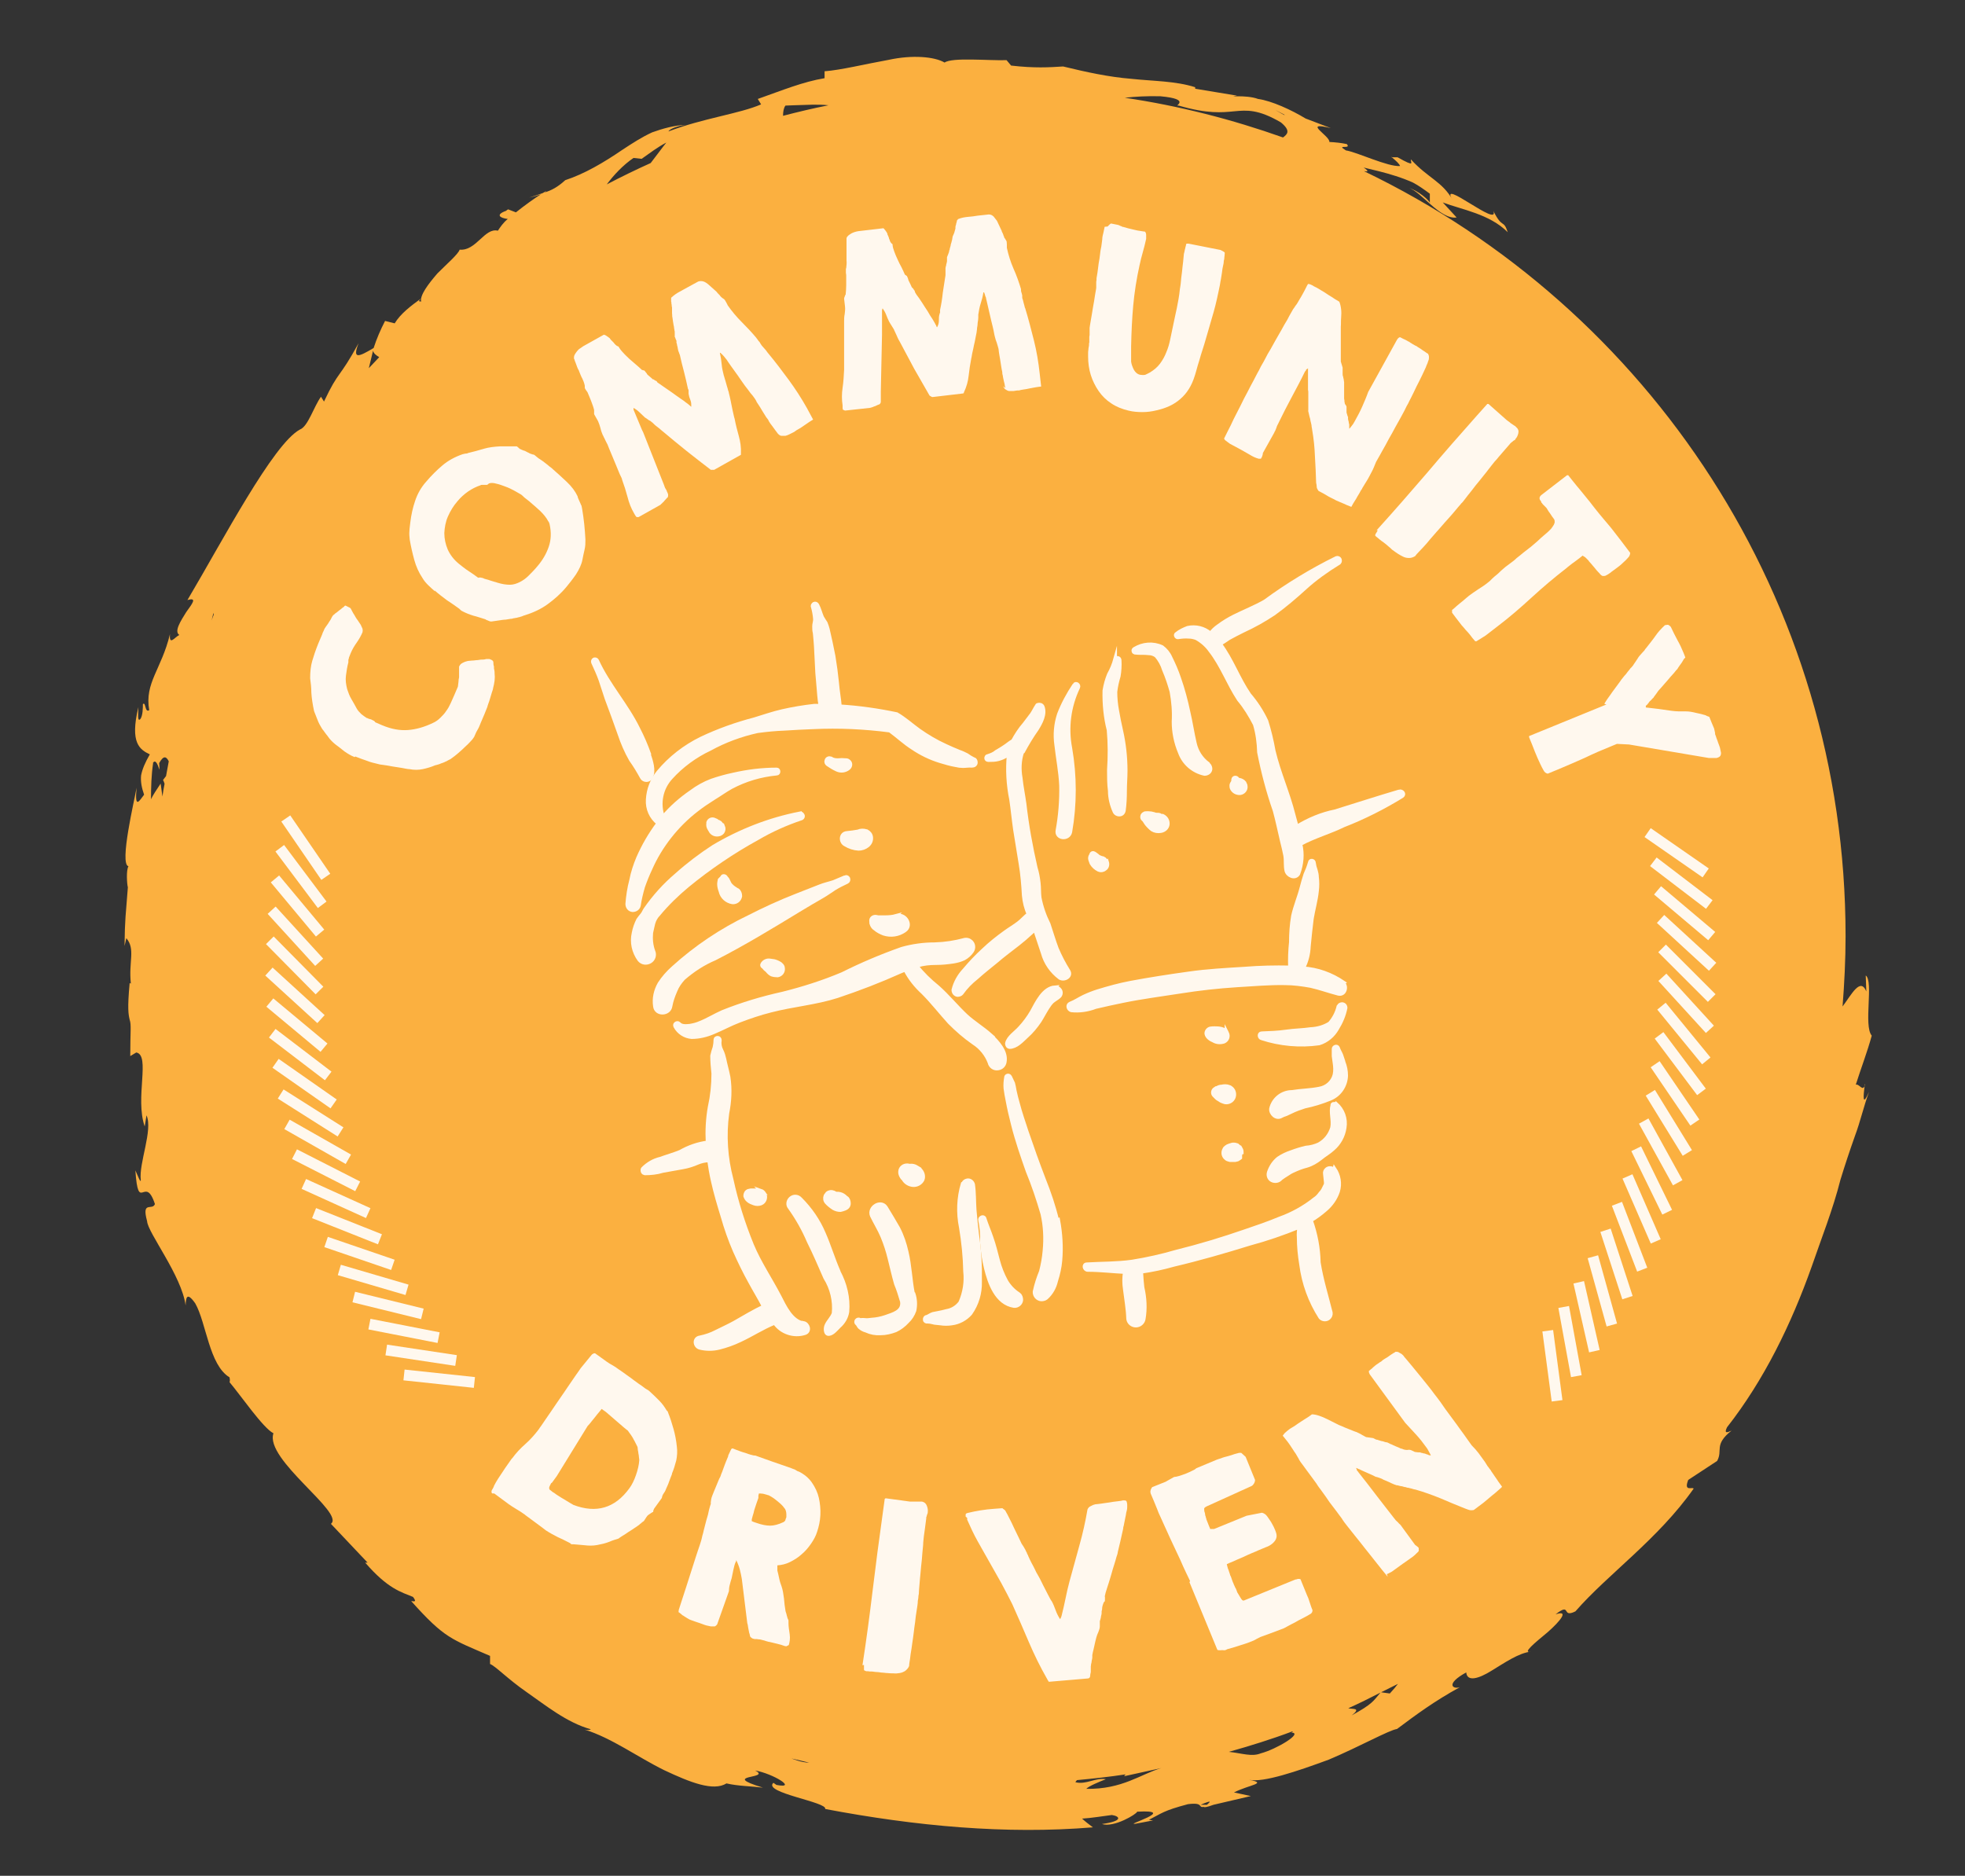 <svg xmlns="http://www.w3.org/2000/svg" id="Layer_1" viewBox="0 0 65.32 62.36"><rect x="0" y="0" width="65.32" height="62.36" fill="#333333" stroke="none"/><defs><style>.cls-1{stroke-linejoin:round;stroke-width:.36px;}.cls-1,.cls-2{fill:none;stroke:#fff8ee;}.cls-3{fill:#fbb040;}.cls-2{stroke-miterlimit:10;stroke-width:.12px;}.cls-4{fill:#fff8ee;}</style></defs><path class="cls-3" d="M62,36.06c-.08.26-.19-.04-.31,0,.17-.54.38-1.08.53-1.63-.28-.33.07-1.81-.2-2l.02.53c-.2-.48-.49.1-.79.5.06-.77.1-1.55.1-2.34,0-11.21-6.54-20.88-16.01-25.43.13.02.18.01-.01-.12.33.08.69.16,1.06.28.19.06.38.13.58.22.19.1.37.23.56.37v.33c.04-.08-.43-.46-.7-.52.4.1,1.04,1.06,1.59.98l-.46-.5c.63.24,1.55.38,2.16.99-.15-.45-.17-.09-.48-.71.23.6-1.85-1.14-1.35-.36-.35-.62-.81-.72-1.39-1.35-.02.09.18.28-.44-.07-.04,0-.12,0-.18,0-.02-.01-.02-.02-.04-.03l.03.03s-.04,0,.01.01c.13.11.24.21.26.28-.41.03-1.42-.46-1.8-.52-.36-.22.2-.02.03-.21-.19-.04-.38-.06-.58-.07.03-.2-.93-.7.05-.46l-.84-.32c-.46-.28-1.13-.59-1.58-.65-.4-.15-1.1-.05-.7-.11l-1.39-.23v-.05c-.66-.21-1.39-.2-2.13-.28-.74-.06-1.48-.22-2.26-.41-.47.03-.95.06-1.73-.03l-.15-.18c-.6.02-1.81-.1-2.06.08-.34-.2-1.08-.26-1.86-.09-.78.14-1.59.34-2.13.38v.23c-.72.12-1.37.39-2.22.69l.11.18c-.71.31-1.93.46-3.08.9.05-.1.35-.19.57-.22-.38.02-.75.12-1.11.25-.35.16-.67.37-.99.58-.63.43-1.26.8-1.9,1.01-.25.23-.46.34-.69.41.03-.02.05-.03.06-.05-.03.02-.07.04-.12.07-.14.05-.29.1-.45.15.14-.03.28-.07.39-.11-.22.14-.53.36-.83.6l-.26-.1s-.05.03-.07.05c-.36.13-.2.24.06.27-.15.12-.25.27-.33.39-.44-.11-.72.68-1.27.63-.05.15-.41.46-.74.79-.31.36-.59.73-.54.94-.04-.03-.14.03,0-.11-.34.25-.68.5-.88.83l-.32-.08c-.15.29-.28.59-.38.9-.49.29-.72.4-.5-.16-.66,1.21-.65.88-1.15,1.94l-.1-.16c-.24.33-.43.99-.7,1.09-.89.48-2.55,3.66-3.74,5.67.34-.1.16.12-.04.4-.18.29-.41.64-.23.76-.16.08-.34.37-.31-.03-.28,1.17-.85,1.62-.69,2.53-.15.1-.11-.3-.21-.2,0,.1,0,.4-.09.5-.1.1-.06-.2-.06-.4-.29,1.2.05,1.41.38,1.57-.16.28-.25.49-.29.7-.02.21.02.41.1.64-.15.19-.32.52-.25-.23-.07.41-.58,2.54-.27,2.61-.08.13-.05.59-.02.7-.07.94-.1,1.03-.11,1.95l.06-.26c.31.37.07.77.15,1.51l-.04-.02c-.08.86-.04,1.05,0,1.22.06.18.02.36.02,1.21l.2-.12c.48.09-.05,1.51.28,2.46l.06-.37c.22.49-.26,1.59-.19,2.15,0,.13-.11-.17-.18-.32.1,1.47.32.11.65,1.12-.09.23-.45-.13-.26.57.02.38,1.15,1.81,1.28,2.8.01-.24.03-.48.32-.07.37.65.46,2.05,1.14,2.46.02.1.01.14,0,.16.38.45,1.11,1.52,1.46,1.7-.3.87,2.39,2.65,1.91,3.01l1.22,1.29h-.08c.75.87,1.2.98,1.59,1.14.16.21-.02.13-.06.14,1.11,1.24,1.33,1.26,2.62,1.82v.27c.17.06.59.5,1.21.93.62.43,1.34,1.02,2.14,1.24-.03.02-.08.04-.21.01.89.27,1.79.93,2.65,1.35.87.41,1.63.71,2.07.44.39.09.81.09,1.21.14-1.48-.45.32-.28-.26-.57.59.1,1.44.62.71.48l-.1-.07c-.37.33,1.81.64,1.72.87,3.01.57,6.01.85,8.9.61-.12-.09-.24-.18-.36-.29.33-.02.66-.08.99-.12.27.04.39.2-.33.3.4.13,1.17-.34,1.17-.41,1.41-.08-.48.46-.05.4l.58-.11-.14-.02c.44-.22.47-.3,1.3-.52.54-.07.32.13.53.09,0,.02.08.02.32-.07l1.24-.29-.56-.12c.51-.26,1.14-.3.5-.42.47.1,1.59-.28,2.65-.67,1.04-.44,2-.98,2.27-1.02.64-.48,1.25-.93,2.09-1.39-.23.08-.5-.1.21-.49.03.32.41.21.83-.05.43-.26.93-.61,1.33-.64-.33.07.13-.3.55-.65.41-.36.73-.75.26-.59.54-.42.18.14.66-.1,1.08-1.24,2.74-2.39,3.93-4.08-.04-.07-.34.12-.18-.29l.96-.63c.2-.36-.12-.53.48-1.01-.11.05-.27.13-.15-.11,1.23-1.57,2.13-3.42,2.81-5.33.33-.96.71-1.91.96-2.9.15-.49.31-.97.48-1.45.18-.48.29-.98.47-1.47-.23.52-.19.15-.14-.26ZM42.71,3.82h-.03c-.44-.25-.28-.16.03,0ZM38.57,3.2c1.09.1.41.34.61.31.97.28,1.43.23,1.85.19.42-.04.8-.07,1.55.37.35.29.2.4.07.5-1.69-.6-3.44-1.05-5.26-1.32.35-.04.74-.06,1.18-.05ZM27.02,3.48c.18,0,.36,0,.52.02-.51.1-1.01.22-1.51.35,0-.14.02-.26.08-.34.05,0,.46-.02.9-.03ZM21.05,5.25l.28.03c.27-.19.53-.39.82-.54-.13.16-.31.41-.52.68-.49.22-.98.46-1.46.71.24-.32.54-.64.89-.88ZM12.6,11.88c-.11.12-.23.24-.34.36.05-.19.09-.38.14-.58.02.09.1.15.2.21ZM7.11,20.42c-.03.07-.05.14-.08.21.03-.09.04-.17.07-.26,0,.02,0,.03,0,.05ZM5.08,25.37c.08-.13.15,0,.22.22,0-.08,0-.16-.01-.22.15-.27.24-.22.32-.06-.03.16-.06.33-.09.49l-.1.13s.04.08.05.13c-.03.14-.05.28-.07.42-.02-.14-.04-.28-.06-.43-.14.21-.26.39-.32.52,0-.4.01-.8.07-1.2ZM26.31,58.46c.2.05.4.09.59.14-.1,0-.28-.02-.59-.14ZM36.11,59.47c.08-.09.42-.23.65-.32-.35-.06-.65.19-1.01.1,0-.02.03-.04.05-.07.54-.05,1.08-.11,1.61-.19,0,.02-.03.03-.04.06l1.23-.27c-.68.2-1.29.71-2.49.69ZM40.12,60h-.21c.42-.18.31-.09.21,0ZM41.91,58.29c-.3.12-.61,0-1.06-.05.71-.2,1.42-.42,2.11-.68.03,0,.03,0-.03.04.4.01-.49.55-1.02.69ZM44.93,57.03c.35-.27.01-.2-.11-.24.36-.16.72-.34,1.07-.52-.24.28-.25.37-.96.76ZM46.2,56.3l-.29-.04c.19-.09.37-.19.56-.28-.06.08-.14.18-.27.32Z"></path><path class="cls-4" d="M17.02,48.49c.13-.18.28-.34.44-.48s.31-.31.44-.48l.04-.06s.09-.12.16-.23c.07-.1.15-.22.24-.35.09-.13.18-.27.28-.41.1-.14.19-.28.28-.41.09-.13.17-.25.24-.35s.13-.18.16-.23l.36-.44s.02-.03.05-.04c.02-.02.05-.02.07-.02l.39.28s.03.02.06.04.06.04.1.06c.03.02.07.04.1.06.03.02.05.03.06.04,0,0,.03.02.07.05.05.03.1.07.16.11.06.04.12.09.18.13.06.04.11.08.15.11.02.02.06.04.11.08s.11.08.17.12.11.09.17.12.09.06.11.08c.1.09.2.19.3.29.1.1.18.21.25.33.02.02.04.03.04.05.08.2.14.39.19.57.05.18.09.38.11.59.02.15.01.3-.02.45-.04.15-.08.29-.14.43,0,.03-.02.07-.04.12-.02.05-.04.11-.06.16-.02.06-.04.11-.06.15-.02.05-.03.07-.04.09-.02.06-.05.11-.08.15-.03.04-.05.09-.06.15l-.26.36s0,.02-.02.04c0,.02,0,.04-.01.05v.02s-.02,0-.02,0c0,0-.01.01-.03.02l-.03.02s-.03.02-.06.04c-.02.02-.04.03-.05.04,0,0-.01.02-.02.03s-.03.04-.04.06c-.01.02-.03.04-.04.06-.01.02-.02.03-.02.03,0,0-.01,0-.03.02s-.03.01-.03.02c0,0-.02.03-.06.05-.03.03-.05.05-.06.05-.02.02-.07.05-.13.09-.06.04-.13.09-.2.13-.07.05-.13.09-.2.13-.06.04-.11.07-.13.09-.1.03-.2.06-.29.1-.1.04-.2.07-.31.09-.15.04-.29.05-.43.04-.14-.01-.29-.03-.45-.04-.01,0-.02,0-.04,0-.02,0-.03,0-.03,0,0,0-.02,0-.04-.02-.02-.02-.03-.03-.04-.03-.13-.07-.26-.13-.39-.19-.12-.06-.25-.13-.39-.22-.02-.01-.06-.05-.13-.1-.07-.05-.15-.11-.23-.17-.08-.06-.16-.12-.23-.17-.07-.05-.11-.08-.13-.1-.01,0-.04-.03-.09-.06-.05-.03-.1-.07-.16-.1-.06-.04-.11-.07-.16-.1-.05-.03-.08-.06-.09-.06l-.5-.37s-.03,0-.05,0c-.02,0-.03-.01-.04-.03,0,0,0-.01,0-.02,0-.01,0-.02,0-.03,0-.01.01-.04.04-.08.02-.04.04-.07.04-.09.08-.16.18-.31.29-.47.1-.16.21-.3.31-.45ZM18.32,49.31s-.03.06-.05.1c-.02.04-.02.08,0,.11,0,0,.02.02.05.04.02.02.04.03.05.04,0,0,.02.02.05.03.03.02.04.03.04.03.02.02.06.04.12.08.06.04.11.07.18.11.06.04.12.07.18.11.06.03.1.06.12.07.76.29,1.38.11,1.86-.55.09-.12.16-.27.22-.44.06-.17.1-.34.11-.49,0-.02,0-.05-.01-.1,0-.04-.01-.09-.02-.14,0-.05-.02-.09-.02-.14,0-.04-.01-.08-.02-.09,0,0-.02-.04-.05-.1-.03-.06-.05-.1-.07-.13-.02-.05-.06-.1-.09-.15-.04-.05-.07-.1-.1-.14-.03-.02-.08-.06-.15-.12-.07-.06-.14-.12-.22-.19-.08-.07-.15-.13-.22-.19-.07-.06-.12-.1-.14-.12l-.07-.05-.07-.05s-.04.05-.08.1-.09.1-.13.16c-.05.06-.09.11-.13.16-.04.05-.07.09-.09.11l-.03.03-.02.03-1.01,1.64-.16.22Z"></path><path class="cls-4" d="M22.57,53.5c.02-.06.05-.15.09-.28.04-.13.09-.27.14-.43.05-.16.1-.32.16-.5s.11-.34.16-.5c.05-.16.1-.3.14-.42.04-.12.07-.22.08-.28,0-.03.03-.09.05-.2.03-.11.06-.23.09-.35.04-.12.07-.24.09-.35.03-.11.05-.18.06-.2-.01-.02,0-.07.01-.14s.05-.16.09-.26c.04-.1.08-.19.12-.29.04-.1.07-.17.1-.22.01-.04.03-.09.06-.16s.05-.15.08-.22c.03-.07.05-.14.08-.2s.04-.1.04-.12l.1-.21.04-.02s.05.02.1.04c.05.02.11.04.16.06.06.02.11.04.16.05.05.02.09.03.11.04.02,0,.05.02.11.03.06.02.1.02.12.02l.56.2.55.19s.03.01.06.02c.03.01.06.03.1.04.04.01.07.03.1.05.03.02.05.03.07.03.18.09.33.21.44.37.11.16.19.33.23.51.04.18.06.38.05.57-.01.2-.05.38-.11.56-.04.13-.11.26-.2.39-.09.13-.19.25-.31.35-.12.11-.25.19-.39.26-.14.07-.28.1-.42.11h0s0,.03,0,.03c0,.01,0,.04,0,.07,0,.03,0,.06,0,.07.02.08.04.16.06.26.02.1.05.19.08.27.04.11.06.25.08.4.01.15.03.29.05.41,0,.01.01.04.03.1.01.05.02.09.03.11,0,.01,0,.03.02.06.01.03.02.05.02.05,0,0,0,.02,0,.05,0,.03,0,.04,0,.05,0,.1.02.22.04.36s0,.26-.03.36h0s-.08.04-.08.04c-.04,0-.1-.02-.18-.05-.09-.02-.18-.05-.28-.07-.1-.02-.19-.04-.27-.07-.09-.02-.14-.04-.18-.04,0,0-.03,0-.08-.01-.04,0-.07,0-.07,0l-.07-.02s-.07-.04-.08-.08c0-.04-.02-.08-.03-.12,0-.03-.02-.08-.03-.16-.01-.08-.02-.13-.03-.15l-.18-1.46c-.02-.11-.04-.22-.07-.33-.03-.11-.07-.21-.12-.31v.04c-.05.09-.07.19-.09.28-.02.09-.04.19-.06.29-.02.06-.04.13-.06.21-.02.07-.03.15-.03.22l-.39,1.1s-.05.07-.09.07c-.05,0-.09,0-.12,0-.11-.02-.19-.04-.26-.07s-.15-.05-.26-.09l-.14-.05s-.02-.01-.05-.02c-.02-.01-.05-.03-.07-.04-.03-.02-.05-.03-.08-.05-.03-.02-.05-.03-.06-.04-.02,0-.04-.03-.08-.06-.04-.03-.06-.05-.07-.05,0,0-.01-.02,0-.04,0-.02,0-.03,0-.03ZM25.21,49.72s0,.02,0,.04c0,.03,0,.04,0,.04l-.06.17s-.03.09-.05.15c-.02.06-.04.12-.05.18-.02.06-.04.13-.06.21v.06s.05.02.07.03l.09.03c.17.06.32.09.45.09.13,0,.28-.04.45-.12.03-.02.05-.04.06-.07,0-.03.02-.05.03-.09,0,0,0-.02,0-.03,0,0,0-.02,0-.03v-.04s0-.1-.04-.17c-.05-.07-.1-.13-.17-.19-.07-.06-.14-.12-.21-.17-.07-.05-.13-.08-.17-.1-.01,0-.04-.01-.07-.02-.04-.01-.07-.02-.11-.03-.04,0-.07-.01-.1-.01-.03,0-.05,0-.05.02v.02Z"></path><path class="cls-4" d="M28.67,55.36c.13-.84.24-1.67.34-2.5.1-.83.21-1.67.33-2.52l.07-.51.03-.02.81.11s.02,0,.05,0c.03,0,.07,0,.11,0,.04,0,.08,0,.11,0s.05,0,.06,0h.07c.08.02.13.06.16.14.03.08.04.15.03.21v.02s0,.02-.01.03c0,.02-.02.04-.02.06,0,.02-.01.04-.02.06,0,.02,0,.03,0,.04l-.04.31-.04.29s-.01.1-.02.2c0,.1-.02.22-.03.36-.01.14-.02.28-.04.43-.01.15-.03.3-.04.43-.01.14-.02.26-.03.36,0,.1-.01.17-.02.2,0,.01,0,.07-.02.16,0,.09-.02.2-.04.33s-.04.25-.05.38c-.02.12-.03.22-.04.3,0,.04-.02.12-.03.23-.02.11-.03.23-.05.35-.02.12-.04.24-.05.35-.02.11-.03.19-.03.23-.03.07-.08.12-.13.16-.05.03-.11.06-.18.07-.07.01-.13.02-.21.01-.07,0-.14,0-.21-.01-.01,0-.05,0-.11-.01-.05,0-.12-.01-.18-.02-.07,0-.13-.01-.2-.02-.06,0-.11,0-.14-.01h-.06s-.04-.01-.05-.02c-.02,0-.02-.01-.03-.03,0-.01,0-.04,0-.08,0-.04,0-.06,0-.08Z"></path><path class="cls-4" d="M32.1,50.42s0-.05,0-.07c0-.02.02-.04.06-.05.29-.07.58-.12.89-.14l.27-.02s.06.05.08.06c.02.02.03.04.05.08.02.03.05.09.1.19.05.1.11.21.16.33.06.12.11.23.16.33.05.1.08.17.09.19,0,0,.02.03.04.06.02.03.04.06.06.1.02.03.04.07.05.1.02.03.03.05.03.06,0,0,0,.02.02.04.01.02.02.04.02.05.04.08.07.16.11.23.04.07.08.15.12.23.01.03.04.09.1.19s.11.21.17.33c.06.12.12.23.17.33.05.1.09.17.11.19.05.09.09.19.13.3.04.11.09.21.15.3,0-.01.02-.03.03-.06.01-.03.02-.05.02-.06.05-.19.09-.38.13-.57.04-.19.08-.38.13-.56.11-.41.22-.81.33-1.2.11-.39.2-.79.27-1.2.02-.05.06-.09.11-.11.05-.03.1-.05.15-.06.03,0,.09-.01.18-.02s.18-.03.28-.04c.1-.02.19-.03.28-.04.09-.01.15-.02.18-.03h.04s.08,0,.08.04c.01.03.02.06.02.1v.09s0,.07-.02.13-.02.13-.04.2c-.01.07-.03.14-.04.2-.01.06-.02.11-.03.13,0,.05-.02.12-.04.21-.02.09-.04.18-.06.27-.02.09-.04.17-.06.25-.02.08-.03.13-.03.14,0,.02-.02.06-.04.13-.02.07-.04.15-.07.24s-.06.19-.09.3c-.03.1-.06.21-.09.3-.03.09-.06.18-.08.25-.02.07-.04.12-.04.14,0,0,0,.02-.01.04,0,.02-.01.04,0,.05,0,0,0,.03,0,.07,0,.04,0,.07-.01.08l-.03.03s-.04.1-.05.16c0,.06-.01.11-.02.14,0,0,0,.03,0,.06s-.01.06-.02.1c0,.03-.01.07-.02.1s-.01.05-.02.06c0,0,0,.04,0,.09,0,.05,0,.08,0,.09,0,.07-.03.13-.05.19-.03.06-.05.12-.07.19,0,.02-.02.06-.03.12-.01.06-.03.12-.04.18-.01.06-.03.12-.04.17-.01.05-.02.09-.02.1,0,.01,0,.04,0,.08,0,.04-.01.07-.02.11,0,.04-.01.08-.02.11,0,.04-.01.06-.01.08,0,0,0,.04,0,.09,0,.05,0,.08,0,.09,0,.03-.02.07-.02.13,0,.06-.04.09-.08.09l-1.29.11s-.02-.01-.03-.04c-.01-.01-.02-.03-.03-.05-.23-.4-.43-.81-.61-1.23-.18-.42-.36-.84-.55-1.26-.12-.24-.24-.47-.37-.71-.13-.23-.26-.46-.39-.69-.13-.23-.26-.46-.39-.69s-.24-.47-.35-.72v-.06Z"></path><path class="cls-4" d="M39.56,52.56c-.03-.06-.07-.15-.13-.27-.06-.12-.12-.26-.19-.42-.07-.15-.15-.32-.23-.49-.08-.17-.16-.34-.23-.5-.07-.16-.14-.3-.19-.42-.06-.12-.1-.22-.12-.28l-.11-.27-.11-.26s-.02-.07,0-.11c.01-.04.03-.07.05-.1l.45-.18s.02-.01.05-.03c.03-.02.06-.03.09-.05.03-.02.06-.03.09-.05.03-.02.05-.03.06-.03.03,0,.08-.01.15-.03s.15-.05.23-.08c.08-.03.16-.07.22-.1.07-.03.11-.06.13-.08l.67-.28s.08-.03.15-.05c.07-.03.15-.05.23-.07s.16-.05.22-.07c.07-.02.12-.03.15-.04,0,0,.02,0,.04,0,.02,0,.03,0,.03,0,.02.02.05.04.09.08s.06.05.06.06l.31.76s0,.06-.03.11c-.03.05-.06.08-.08.09l-1.5.68s-.03.02-.05.03c-.02.02-.03.03-.03.03,0,0,0,.03,0,.06,0,.04.01.07.02.09,0,.01.01.03.01.06,0,.02.01.05.02.07,0,.02.01.05.02.07,0,.02,0,.03.01.04l.07.18.05.12h.13l1.08-.44.51-.1s.08.02.13.07c.05.05.09.12.14.19s.08.14.12.21c.03.07.05.11.06.14.04.1.05.18.02.25-.02.06-.07.12-.13.17-.06.05-.13.09-.22.12-.08.03-.16.07-.24.1-.04.02-.11.05-.21.09-.1.04-.2.09-.31.14-.11.05-.22.09-.32.14-.1.04-.17.07-.21.09,0,.01.01.04.02.08.01.04.02.08.04.12.01.04.03.08.04.12.01.04.02.07.03.08,0,0,.02.04.04.11.02.06.04.11.06.15,0,.02.02.04.03.07.01.03.02.05.04.08.01.03.03.06.04.1,0,.02.03.06.06.11.03.05.05.09.06.1.01.02.03.05.05.07.02.02.05.03.08.01l1.69-.69s.04,0,.08-.02c.04,0,.07,0,.09.01l.11.27.11.27s.02.05.04.09c.02.05.03.1.05.15.02.05.03.1.05.15.02.05.03.08.04.1,0,.06-.03.1-.06.12-.04.02-.08.05-.12.07-.04.02-.09.05-.17.09-.08.04-.16.08-.24.13-.08.04-.16.08-.23.12-.07.04-.11.06-.13.07l-.13.05c-.1.04-.21.08-.32.12-.11.04-.22.08-.33.12-.04.02-.08.04-.12.06-.03.02-.07.04-.11.06-.14.06-.28.11-.42.15-.14.05-.29.09-.43.13,0,0-.02,0-.05.02s-.05.02-.05.02c0,0-.03,0-.06,0-.03,0-.04-.01-.05,0-.02,0-.04,0-.08,0-.04,0-.06,0-.07-.03l-.85-2.06-.07-.17Z"></path><path class="cls-4" d="M46.13,52.42s-.1-.12-.18-.22c-.08-.1-.17-.21-.27-.34-.1-.12-.2-.26-.31-.39-.11-.14-.21-.27-.31-.39-.1-.13-.19-.24-.27-.34-.08-.1-.14-.18-.17-.23,0-.01-.04-.06-.1-.14-.06-.08-.13-.18-.21-.28-.08-.1-.16-.21-.23-.32-.08-.11-.14-.19-.18-.25-.03-.04-.08-.1-.14-.2-.07-.09-.14-.2-.22-.3s-.15-.21-.22-.3-.12-.16-.14-.2c0-.02-.03-.05-.06-.11-.03-.05-.05-.09-.06-.1-.02-.02-.04-.06-.08-.12-.04-.06-.08-.12-.12-.18-.04-.06-.09-.12-.13-.17-.04-.05-.07-.09-.09-.11.03-.04.05-.07.07-.09.02-.02.05-.04.08-.07l.09-.07s.08-.05.15-.09c.07-.05.14-.1.22-.15.08-.05.15-.1.22-.14.07-.05.12-.08.14-.1.08,0,.16.02.25.05.09.03.18.07.26.11.09.04.17.09.26.13.09.05.16.08.24.11.01,0,.04.02.09.04.05.02.1.04.15.06.05.02.1.04.15.06.05.02.08.03.09.03,0,0,.03.02.06.03.03.02.07.03.11.06.04.02.07.04.11.06.03.02.05.02.06.02l.21.03s.03.02.06.03c.03.02.05.03.06.02,0,0,.03.01.06.02.03.01.07.02.1.03.04,0,.07.02.11.03s.05.01.06.01c.01,0,.03.01.05.02.02.01.04.02.04.02,0,0,.03.02.07.03.04.02.08.04.13.06.05.02.09.04.12.05.04.02.06.03.07.03,0,0,.03,0,.06.02.04.01.06.02.08.02.04,0,.06.01.08,0,.02,0,.04,0,.07,0,.01,0,.04.01.08.03s.07.03.08.04c0,0,.03,0,.08.01.05,0,.07.01.08,0,0,0,.03.01.06.02.03,0,.06.02.09.02s.06.02.09.03c.03,0,.05.02.05.02,0,0,.02,0,.04.01.02,0,.03.01.04.01,0-.02-.02-.06-.05-.11-.03-.05-.05-.09-.06-.11l-.05-.07c-.1-.14-.21-.28-.33-.41-.12-.13-.24-.26-.36-.39l-1.17-1.6s-.02-.03-.03-.06c-.01-.03-.01-.05,0-.07.01,0,.03-.02.05-.04.02-.02.05-.03.07-.06.02-.02.05-.04.07-.06.02-.02.04-.03.05-.04.02-.01.04-.03.06-.04.02-.02.05-.03.07-.05.03-.01.05-.03.07-.05.02-.02.03-.02.04-.03.02-.01.04-.03.08-.05.04-.02.08-.05.12-.08.04-.03.09-.06.12-.08.04-.02.07-.04.08-.05.04,0,.08,0,.11.02.03.02.07.04.1.06.03.03.06.05.08.09.03.03.05.06.07.08.04.05.11.13.2.24.09.11.17.21.27.33s.17.21.25.31c.07.09.12.15.14.18.03.04.08.11.16.21.07.09.15.2.23.32s.18.24.27.37c.1.13.19.26.27.37.09.12.16.22.23.32.07.1.12.17.15.21.09.09.17.18.23.26.06.08.13.18.21.29.01.02.03.05.05.08.02.03.04.07.07.1.02.03.04.06.06.08.02.03.03.04.03.05.01.02.04.05.07.1s.07.1.11.16c.04.06.07.11.11.16s.06.08.07.1c-.02.02-.06.06-.12.11-.06.05-.12.11-.19.16-.07.06-.13.11-.19.16-.06.05-.1.08-.12.1l-.16.12-.16.12s-.09.02-.15,0c-.05-.02-.1-.03-.14-.05-.27-.11-.55-.22-.82-.34-.27-.11-.55-.21-.83-.29-.02,0-.06-.01-.12-.03-.06-.02-.1-.02-.12-.03-.01,0-.04,0-.08-.02-.04,0-.09-.02-.13-.03-.05,0-.09-.02-.14-.03-.04,0-.07-.01-.08-.02-.01,0-.04-.01-.08-.03-.04-.02-.08-.03-.13-.06-.05-.02-.09-.04-.14-.06s-.07-.03-.08-.04c0,0-.04-.02-.1-.04s-.09-.03-.1-.03c-.02,0-.05-.02-.11-.05-.06-.03-.12-.05-.18-.08-.06-.03-.12-.05-.18-.08-.06-.03-.09-.04-.1-.05,0,0-.03,0-.05-.02-.03-.01-.05-.02-.05-.02,0,0,0,.02.02.05,0,.03.01.04.02.05l.02.02.02.03c.2.25.4.51.59.76.19.25.39.5.59.76,0,0,.02.02.04.05.02.03.05.05.08.08.03.03.05.06.08.08.02.03.04.04.04.05l.46.63s.09.06.12.1c0,0,0,.01,0,.02,0,0,0,0,0,.02v.02s.01.01,0,.03c0,.02-.01.03-.01.03-.08.08-.16.16-.24.21-.08.06-.17.12-.27.19l-.36.26s-.04.03-.09.05c-.05.03-.08.04-.09.04Z"></path><path class="cls-4" d="M11.79,25.17c-.13-.05-.24-.12-.34-.19-.1-.08-.2-.16-.31-.24-.05-.04-.09-.08-.13-.12-.04-.04-.08-.09-.12-.15,0,0-.02-.03-.04-.05-.02-.03-.04-.05-.06-.08-.02-.03-.04-.06-.06-.08-.02-.03-.03-.04-.04-.06-.05-.08-.1-.17-.14-.28-.04-.1-.08-.2-.11-.28-.05-.23-.08-.44-.09-.61,0-.17-.02-.33-.04-.48,0-.22.02-.41.07-.58.05-.17.11-.35.19-.55.01-.03.03-.07.05-.12.02-.05.04-.09.06-.14.02-.05.04-.09.05-.13.02-.04.03-.06.03-.06.02-.06.05-.11.09-.16s.07-.1.1-.15c.02-.03.05-.07.07-.12.03-.06.06-.1.1-.12,0-.01.03-.03.06-.05.03-.02.06-.05.1-.08.04-.03.07-.05.1-.08.03-.02.06-.04.07-.06.02-.02.04-.02.05-.01.01,0,.03.02.06.03l.06.03s.02.01.03.02c0,.01.02.02.02.03,0,.01.02.03.03.06.02.03.03.06.05.09.02.03.04.06.06.1.02.03.03.05.03.05.02.03.04.06.07.1.03.04.05.08.08.12.02.04.04.09.06.13.01.04.01.08,0,.12-.05.12-.12.24-.19.34-.08.11-.15.23-.2.35l-.06.15s0,.03-.02.08c0,.04,0,.07,0,.08-.04.15-.06.29-.08.44-.02.15,0,.29.04.45.04.12.08.23.14.33.06.1.12.21.18.32.04.07.09.12.15.18.06.05.12.09.18.13,0,0,.03,0,.05.02.02,0,.05.02.07.02s.05.02.07.03.04.02.04.02c0,0,.01,0,.03.02.01.01.02.02.02.03l.23.1c.31.13.59.18.86.16.27-.02.55-.1.84-.24.09-.04.17-.1.24-.17.07-.07.14-.14.19-.22.06-.08.11-.17.15-.26.04-.09.08-.18.12-.27l.12-.28s.01-.09.02-.16c0-.06.01-.11.02-.15,0,0,0-.02,0-.05,0-.03,0-.06,0-.09,0-.03,0-.06,0-.08s0-.04,0-.05c0,0,0-.02,0-.04,0-.03,0-.04,0-.05h0s.04-.08.08-.1c.03-.02.07-.04.12-.06.04-.01.09-.03.13-.03.04,0,.08-.01.11-.01.02,0,.06,0,.11-.01.05,0,.11-.01.17-.02.06,0,.12,0,.18-.02.05,0,.09,0,.11,0l.05.02c.05.02.08.05.08.09s0,.08.02.14c0,0,0,.02,0,.04,0,.02,0,.04.01.07,0,.02.01.04.01.07,0,.02,0,.04,0,.04.01.08.01.17,0,.25-.01.09-.03.17-.05.25,0,.03-.02.08-.04.14-.02.06-.04.13-.06.2-.02.07-.04.13-.06.18-.02.06-.03.09-.03.1l-.1.25-.12.28s-.02.05-.04.1-.04.09-.07.14c-.03.05-.05.09-.07.14s-.03.07-.04.09c-.03.05-.07.1-.12.15-.05.05-.09.1-.14.14-.09.09-.18.17-.26.24-.08.07-.17.14-.27.21-.01,0-.04.02-.08.04-.02.01-.04.02-.05.03-.01,0-.04.01-.07.03-.03.01-.07.03-.11.04-.04.02-.07.03-.11.04-.04.01-.06.02-.08.02-.14.06-.28.1-.42.13-.14.03-.29.03-.44,0-.06,0-.14-.02-.25-.04-.11-.02-.21-.03-.32-.05-.11-.02-.21-.04-.3-.05-.09-.01-.15-.02-.17-.03-.13-.03-.26-.06-.38-.11-.13-.04-.25-.09-.38-.14Z"></path><path class="cls-4" d="M14.46,19.66c-.08-.07-.16-.14-.23-.21-.07-.07-.14-.15-.19-.24-.12-.18-.21-.38-.27-.6-.06-.22-.11-.44-.15-.67-.01-.1-.02-.19-.01-.28,0-.09.02-.19.03-.3.03-.24.08-.48.16-.71.08-.24.2-.45.37-.64.17-.2.35-.38.54-.54.19-.16.41-.28.67-.37,0,0,.04-.01.09-.02.05,0,.08-.01.09-.02.18-.04.35-.09.52-.14.17-.05.35-.07.53-.08,0,0,.02,0,.05,0,.03,0,.06,0,.09,0,.04,0,.07,0,.11,0,.04,0,.07,0,.08,0,0,0,.03,0,.06,0,.03,0,.05,0,.05,0,0,0,.03,0,.06,0,.04,0,.06,0,.07,0,0,0,.02.01.05.04.03.02.04.04.04.04,0,0,.04.02.09.04.05.02.08.03.09.03,0,0,.01,0,.03.02.02,0,.04.02.06.03.02,0,.04.02.06.03.02,0,.03.01.04.02,0,0,.03,0,.07.02.04,0,.06.02.06.02l.11.09s.02.01.04.03c.02.01.04.02.06.04.02.01.04.02.06.04.02.01.03.02.03.02,0,0,.02.02.05.04.03.02.06.05.09.07.03.03.07.06.1.08.04.03.06.05.08.07.14.12.29.26.45.41.16.15.28.31.36.48,0,.02.01.04.02.07.01.03.03.06.04.09.01.03.03.06.04.09.01.03.02.05.03.06,0,0,0,.03.01.05,0,.03.01.04.01.05.03.17.05.34.07.51.02.18.03.35.04.52,0,.11,0,.22-.03.34-.03.12-.05.23-.07.33-.03.16-.11.32-.21.48-.11.16-.22.3-.32.42-.19.23-.41.42-.63.58s-.48.28-.77.37c-.02,0-.05.02-.08.03-.03.01-.07.02-.1.03-.03,0-.06.02-.09.02-.02,0-.04.01-.05.01,0,0-.04,0-.09.02-.06,0-.13.02-.21.03-.08,0-.17.02-.25.03-.08.01-.15.02-.21.03,0,0,0,0-.03,0h-.02s-.04-.01-.08-.03c-.05-.02-.08-.03-.08-.04-.14-.04-.27-.09-.4-.12-.13-.04-.26-.09-.39-.16,0,0-.02-.01-.04-.03-.02-.02-.04-.04-.04-.04-.14-.1-.28-.2-.42-.29-.13-.1-.27-.2-.4-.32ZM15.91,19.2s.03,0,.05,0c.03,0,.04,0,.05.01,0,0,.03,0,.05.01s.04.02.04.02c0,0,.04.01.07.02.04.01.08.02.13.04.04.01.09.03.13.04.04.01.08.02.1.03.16.05.3.07.42.07.12,0,.23-.04.33-.09.1-.05.2-.12.29-.21.09-.09.19-.19.29-.31.18-.21.3-.42.38-.65.08-.23.09-.48.03-.75,0,0,0-.03-.02-.05,0-.03-.01-.04-.02-.04-.07-.14-.17-.25-.27-.35-.11-.1-.22-.2-.34-.3,0,0-.03-.03-.06-.05-.03-.02-.06-.05-.09-.07s-.06-.05-.09-.08c-.03-.03-.05-.04-.06-.05-.05-.03-.12-.07-.21-.12-.09-.05-.19-.1-.3-.14-.11-.04-.21-.08-.31-.1-.1-.03-.18-.03-.24-.01,0,0-.02.01-.04.03-.02.02-.04.02-.04.02,0,0-.02,0-.05,0-.03,0-.05,0-.06,0-.01,0-.03,0-.05,0-.02,0-.04,0-.04.01-.15.05-.29.12-.42.21-.13.09-.25.2-.35.32-.14.16-.24.33-.32.51s-.11.37-.12.55c0,.19.04.37.11.54.08.18.2.34.37.48.1.08.21.17.32.24s.22.15.33.23Z"></path><path class="cls-4" d="M25.83,14.38s-.03-.04-.06-.08c-.03-.04-.05-.07-.08-.11-.03-.04-.06-.08-.09-.12-.03-.04-.04-.07-.05-.08,0-.02-.03-.06-.08-.12-.04-.07-.09-.14-.13-.21s-.09-.15-.13-.21c-.04-.06-.07-.1-.07-.12-.03-.05-.06-.1-.1-.15-.04-.06-.09-.1-.12-.15-.03-.04-.08-.11-.16-.21-.07-.1-.15-.21-.23-.33-.08-.11-.16-.22-.23-.32-.07-.1-.12-.17-.15-.22,0,0-.03-.03-.05-.06-.03-.04-.05-.06-.06-.07,0,0-.02-.03-.05-.05-.01-.01-.03-.03-.04-.04h-.02c.03.13.05.26.06.38.01.13.04.25.07.37,0,.01.02.05.03.1.02.05.03.11.05.17.02.06.03.12.05.17.01.05.02.08.03.1,0,.02.02.08.04.17.02.09.04.18.06.29.02.1.04.2.06.28.02.09.03.14.04.16.04.21.09.4.14.58.05.18.08.37.07.58v.02s0,.01,0,.02l-.89.5s-.03,0-.05,0c-.02,0-.04,0-.06,0-.28-.21-.54-.42-.81-.63-.26-.21-.53-.43-.79-.65,0,0-.03-.02-.06-.05-.03-.03-.07-.06-.11-.09-.04-.03-.08-.06-.11-.09-.03-.03-.05-.05-.06-.06,0,0-.02-.01-.04-.03-.02-.02-.05-.04-.08-.05-.03-.02-.05-.04-.07-.05-.02-.02-.04-.03-.05-.03-.06-.06-.12-.11-.19-.18-.06-.06-.13-.11-.2-.15v.06s.28.67.28.67l.04.08.7,1.77s.02.07.04.1c.02.03.04.06.05.1.02.03.03.07.04.1,0,.03,0,.06-.01.09,0,0-.03.02-.06.06-.03.04-.06.06-.07.08s-.04.03-.06.06c-.03.03-.05.04-.05.05l-.73.41h-.07s-.03-.04-.04-.05l-.04-.07c-.1-.17-.17-.35-.22-.55-.05-.19-.11-.38-.18-.57,0-.03-.03-.09-.08-.19-.04-.1-.09-.22-.14-.34-.05-.12-.1-.24-.15-.36-.05-.11-.08-.2-.11-.27,0,0-.01-.03-.03-.06-.02-.03-.03-.07-.05-.1-.02-.04-.03-.07-.05-.1-.01-.03-.02-.05-.03-.06-.03-.07-.06-.15-.08-.24-.02-.08-.05-.16-.08-.23l-.13-.23s0-.03,0-.07c0-.04,0-.06,0-.07-.02-.09-.06-.19-.1-.3-.04-.11-.09-.21-.12-.29,0,0-.02-.03-.05-.07-.03-.04-.04-.07-.04-.08,0,0,0-.02,0-.04s0-.03,0-.03c-.02-.09-.05-.17-.08-.23-.04-.07-.07-.15-.11-.25,0-.02-.02-.04-.04-.08s-.03-.08-.05-.13c-.02-.05-.03-.09-.05-.13-.01-.04-.02-.07-.03-.08,0-.04,0-.08.02-.12.02-.04.05-.08.08-.12.03-.04.07-.08.11-.1.04-.03.07-.05.1-.07l.68-.38h.02s.02.01.02.01c.02,0,.05.03.1.06.04.03.07.05.07.06s.02.02.03.04c.02.02.04.04.06.06s.04.04.06.07c.02.02.03.03.04.04.02.02.05.04.09.05.04.07.09.14.16.21.06.07.13.13.2.2.07.06.15.13.22.19.07.06.14.12.2.18,0,0,.02,0,.04.01.02,0,.03.01.04.01,0,0,.03.03.05.06.03.03.04.05.04.06.02.02.05.05.1.09.05.04.08.07.09.08.01,0,.03,0,.05.02s.04.02.05.03c.01,0,.03.01.04.03.01.02.02.03.02.03.04.02.1.07.19.13.09.06.19.13.29.2.1.07.19.14.28.2.09.06.15.1.18.13,0,0,.03.02.07.05.03.03.06.05.06.05,0,0,.01.01.02.02.01.01.02.02.03.02,0-.08,0-.15-.03-.22-.03-.07-.05-.14-.06-.21,0,0,0-.02,0-.04s0-.03,0-.03c0,0,0-.02,0-.04s-.01-.04-.02-.05c-.04-.18-.08-.37-.13-.56s-.1-.38-.14-.57c0,0-.02-.04-.03-.08-.02-.05-.03-.07-.03-.09,0,0,0-.02-.01-.05,0-.03-.01-.06-.02-.09,0-.03-.01-.06-.02-.09s0-.05,0-.06c0,0-.01-.03-.03-.07-.01-.04-.02-.06-.03-.07,0-.01,0-.05,0-.11,0-.06,0-.09-.01-.1,0-.01,0-.03-.01-.07,0-.04-.01-.07-.02-.12s-.01-.08-.02-.12c0-.04-.01-.06-.01-.07,0,0,0-.03-.01-.07s0-.08-.01-.12c0-.04,0-.08,0-.12,0-.04,0-.06,0-.07,0,0,0-.02-.01-.05,0-.03,0-.06-.01-.08,0-.03,0-.05-.01-.08,0-.03,0-.04,0-.05,0,0,0-.02,0-.04,0-.02,0-.03.01-.04.08-.07.17-.14.27-.19s.19-.11.29-.16l.33-.18c.06-.02.12-.02.18,0s.11.06.15.09l.28.25s.02.02.03.04c.02.02.04.04.05.05s.04.04.05.06c.02.02.03.03.03.03,0,0,.02.02.05.04.03.02.05.03.05.04.01,0,.03.04.06.09.03.05.04.08.05.1.14.2.29.38.46.55.17.17.34.35.49.53,0,0,.01.02.03.04.01.02.03.04.05.07.02.02.04.04.05.07.02.02.02.04.03.04,0,.02.03.04.05.07.03.03.05.06.08.09.03.03.05.06.07.09.02.03.04.05.04.05.24.29.46.58.68.88.22.3.42.61.6.93l.21.39s-.07.04-.13.08c-.06.04-.12.08-.19.13-.07.05-.13.09-.19.12s-.1.07-.12.08l-.04.02s-.08.04-.12.06c-.04.02-.09.04-.13.05-.04,0-.09,0-.13,0-.04,0-.08-.03-.12-.07Z"></path><path class="cls-4" d="M33.42,12.9s-.01-.05-.02-.09c0-.04-.02-.09-.03-.14-.01-.05-.02-.1-.03-.14,0-.05-.02-.08-.02-.1,0-.02,0-.07-.02-.14-.01-.08-.03-.16-.04-.25-.01-.09-.03-.17-.04-.24-.01-.07-.02-.12-.02-.14,0-.05-.02-.11-.04-.18-.02-.07-.04-.13-.06-.18-.01-.04-.04-.13-.06-.25s-.06-.26-.09-.39c-.03-.14-.06-.27-.09-.39s-.05-.21-.06-.26c0,0-.01-.04-.02-.08,0-.04-.02-.07-.03-.09,0,0,0-.03-.02-.07,0-.02-.01-.03-.02-.05h-.02c-.02.13-.05.25-.09.37-.04.12-.06.25-.08.37,0,.01,0,.05,0,.1,0,.06-.01.11-.02.17,0,.06-.01.12-.02.17,0,.05-.01.09-.01.1,0,.02-.01.08-.03.17-.02.09-.03.18-.06.29-.02.1-.04.2-.06.28-.02.09-.02.14-.03.16-.04.21-.07.4-.09.59-.02.19-.07.37-.16.56v.02s-.02,0-.02.01l-1.02.12s-.03,0-.05-.02c-.02-.01-.04-.02-.05-.03-.17-.3-.34-.59-.51-.89-.16-.3-.32-.6-.48-.9,0,0-.02-.03-.04-.07-.02-.04-.04-.08-.06-.13-.02-.04-.04-.09-.06-.13s-.03-.06-.03-.07c0,0-.01-.02-.03-.05-.02-.03-.03-.05-.05-.08-.02-.03-.03-.05-.05-.08s-.02-.04-.03-.05c-.04-.08-.07-.15-.1-.23-.03-.08-.07-.15-.12-.22l-.02.06v.73s0,.09,0,.09l-.04,1.9s0,.07,0,.11c0,.04,0,.07,0,.11,0,.04,0,.07,0,.11,0,.03-.02.06-.04.08,0,0-.04.01-.08.03-.04.02-.08.04-.09.04-.02,0-.04.02-.08.03-.04.01-.06.02-.07.02l-.83.09-.07-.03s-.01-.04-.01-.06v-.08c-.03-.2-.03-.39,0-.59.03-.2.04-.4.05-.59,0-.03,0-.1,0-.21,0-.11,0-.23,0-.36,0-.13,0-.26,0-.39,0-.12,0-.22,0-.29,0,0,0-.03,0-.07,0-.04,0-.07,0-.11,0-.04,0-.08,0-.11,0-.04,0-.06,0-.07,0-.08,0-.16.02-.25.01-.08.02-.17.01-.25l-.03-.26s0-.03.02-.07c.01-.04.02-.06.03-.06.01-.09.02-.2.02-.32,0-.12,0-.22,0-.32,0,0,0-.04-.01-.09,0-.05,0-.08,0-.09,0,0,0-.02,0-.04,0-.02.01-.02.01-.03.01-.09.02-.17.01-.25,0-.08,0-.16,0-.27,0-.02,0-.05,0-.09,0-.04,0-.09,0-.14,0-.05,0-.1,0-.14,0-.04,0-.07,0-.09,0-.04.03-.07.06-.1.04-.03.08-.06.12-.08.05-.02.09-.04.14-.05.05-.01.09-.02.12-.02l.77-.09h.02s.02.02.02.02c.02.02.04.05.07.09.03.04.04.07.04.08,0,0,0,.03.02.05.01.02.02.05.03.08,0,.03.02.05.03.08,0,.03.01.04.02.05.01.03.04.06.07.08,0,.08.03.17.06.25.03.09.07.17.11.26.04.09.08.17.13.26.04.08.08.17.11.24,0,0,.02.01.03.02.01.01.03.02.04.03,0,0,.01.03.03.07.01.04.02.06.02.07.01.02.03.06.06.12.03.06.04.09.05.11,0,0,.02.02.04.04.02.02.03.04.03.05.01,0,.02.02.03.04,0,.02.01.03.01.04.02.04.06.1.13.19.06.09.13.19.19.29.07.1.13.2.18.29.06.09.1.15.12.19,0,0,.02.03.04.07.02.04.03.06.04.07,0,0,0,.01.01.03,0,.02.02.03.02.03.04-.07.06-.14.06-.22,0-.08,0-.15.02-.21,0,0,0-.02.01-.03,0-.02.01-.03.01-.03,0,0,0-.02,0-.04s0-.04,0-.05c.04-.18.07-.37.09-.57.03-.19.06-.39.09-.58,0,0,0-.04,0-.09,0-.05,0-.08,0-.09,0,0,0-.02,0-.05,0-.03.01-.06.02-.09,0-.03.01-.06.02-.09,0-.03.01-.04.01-.05,0,0,0-.03,0-.07,0-.04,0-.06,0-.07,0-.01.02-.04.04-.1.02-.05.03-.08.03-.09,0-.01,0-.03.02-.07,0-.04.02-.07.03-.12,0-.04.02-.08.03-.12s.01-.06.02-.07c0,0,0-.03.01-.07,0-.04.02-.08.04-.12s.03-.08.04-.12c.01-.04.02-.06.02-.07,0,0,0-.02,0-.05,0-.03.01-.05.02-.08,0-.03.01-.05.02-.08,0-.02.01-.04.01-.05,0,0,0-.02.02-.03.01-.02.02-.03.03-.03.1-.04.21-.06.32-.07.11-.01.22-.02.32-.04l.37-.04c.07,0,.12.03.16.07.04.05.08.1.11.14l.16.34s0,.03.02.05c.01.02.02.05.03.07,0,.02.02.05.03.08,0,.02.01.04.02.04,0,0,.01.02.03.05.02.03.03.05.03.05,0,.01.01.05.01.11,0,.06,0,.09,0,.11.05.23.12.46.22.69.1.22.18.45.25.68,0,0,0,.03,0,.05,0,.03.01.05.02.08s.01.05.02.08c0,.03,0,.04,0,.05,0,.02,0,.05.02.09.01.04.02.08.03.12.01.04.02.07.03.11,0,.03.02.06.02.06.11.36.2.72.29,1.07.09.36.15.72.19,1.09l.05.44s-.08.01-.15.02c-.07.01-.15.03-.22.04-.08.02-.15.03-.22.04-.07.01-.12.02-.14.03h-.05s-.09.01-.14.02c-.05,0-.1,0-.14,0s-.09-.03-.12-.05c-.04-.02-.06-.06-.08-.11Z"></path><path class="cls-4" d="M36.82,7.53s.07-.08.11-.1l.1.02.1.02s.02,0,.04.01c.02,0,.05.02.07.03.02,0,.05.02.07.03.02,0,.04.01.05.01.03.01.07.02.14.04.07.02.14.03.21.05.07.02.14.03.21.04.07.01.11.02.14.02.03.03.04.07.04.12,0,.05,0,.09,0,.12-.03.15-.07.29-.11.44-.04.14-.08.29-.11.44-.1.45-.17.9-.21,1.34-.04.44-.06.89-.07,1.36,0,.02,0,.06,0,.11,0,.05,0,.1,0,.15,0,.05,0,.1,0,.15,0,.05,0,.08,0,.09.01.08.04.17.09.27.05.09.12.15.21.17.06.01.12.01.17,0,.05-.02.1-.05.16-.08.13-.08.24-.17.33-.29.09-.12.16-.25.21-.38.06-.14.1-.28.13-.43s.06-.29.09-.43c.04-.21.09-.41.13-.61.04-.2.08-.41.1-.62,0-.03.02-.1.03-.21.01-.11.02-.23.04-.36.01-.13.03-.25.04-.36.01-.11.02-.19.02-.21,0,0,0-.04.02-.1.01-.06.02-.1.03-.13,0-.02.01-.05.02-.08,0-.04.02-.06.02-.07h.07s1.06.21,1.06.21c0,0,.02.01.06.03.04.02.06.04.08.05,0,0,0,.01,0,.02,0,0,.01.02,0,.02,0,.02,0,.06-.01.12,0,.06-.01.1-.02.12,0,.02,0,.07-.02.15s-.03.15-.04.24c-.01.09-.03.17-.04.25-.02.08-.02.14-.03.17l-.05.24c-.06.29-.13.58-.22.87-.08.29-.17.58-.25.86-.01.03-.03.09-.06.19-.03.1-.07.21-.1.33-.04.12-.07.23-.1.34-.03.11-.05.17-.06.2-.1.32-.26.57-.47.75-.21.19-.48.31-.79.38-.16.04-.32.06-.47.06-.15,0-.31-.01-.47-.05-.21-.05-.41-.13-.57-.24-.17-.11-.31-.25-.42-.41-.11-.16-.2-.34-.26-.53-.06-.19-.09-.4-.09-.62,0,0,0-.04,0-.08,0-.05,0-.1.01-.15,0-.06.02-.11.02-.15s0-.07.01-.08c0,0,0-.02,0-.03,0-.02,0-.04,0-.06,0-.02,0-.04,0-.06,0-.02,0-.03,0-.03,0-.01,0-.04.01-.07,0-.03,0-.06,0-.09,0-.03,0-.06,0-.09,0-.03,0-.05,0-.06,0-.03.02-.12.04-.25s.05-.27.07-.42c.03-.15.05-.29.07-.42.02-.13.04-.21.04-.25,0,0,0-.03,0-.06,0-.03,0-.06,0-.09,0-.04,0-.07.01-.1,0-.03,0-.05,0-.06,0-.03.02-.09.03-.18.01-.09.03-.2.04-.31.02-.11.04-.22.05-.33s.03-.19.04-.24c.01-.08.02-.16.03-.23,0-.08.02-.15.04-.23l.04-.19Z"></path><path class="cls-4" d="M40.69,14.58c.03-.06.07-.14.13-.26.06-.11.12-.24.19-.39.07-.14.15-.29.23-.45.08-.16.15-.31.23-.45.07-.14.14-.27.2-.38.06-.11.1-.2.13-.25,0-.01.04-.06.08-.15s.11-.19.17-.31c.06-.12.12-.23.19-.34.06-.11.11-.2.15-.27.02-.04.06-.11.12-.21.06-.1.12-.21.18-.32.07-.11.13-.22.18-.32.06-.1.1-.17.12-.21.01-.01.04-.05.07-.1.04-.05.06-.08.07-.1.01-.02.04-.07.07-.12.04-.06.07-.12.11-.19.04-.07.07-.13.1-.19.03-.06.05-.1.07-.13.05,0,.09.02.11.03.03.01.06.03.09.05l.1.05s.08.05.15.09c.07.04.15.09.22.14.08.05.15.09.22.14.07.04.12.07.15.09.03.07.05.16.06.25s.01.19,0,.29,0,.19-.01.29c0,.1,0,.18,0,.26,0,.01,0,.05,0,.1,0,.05,0,.11,0,.16,0,.06,0,.11,0,.16,0,.05,0,.08,0,.1,0,.01,0,.03,0,.07s0,.08,0,.12c0,.04,0,.08,0,.12,0,.04,0,.06,0,.07l.06.2s0,.03,0,.07c0,.04,0,.06,0,.07,0,.01,0,.03,0,.06,0,.03,0,.07.02.11,0,.04.02.07.02.11,0,.03.01.05.01.06,0,.01,0,.03,0,.06,0,.03,0,.04,0,.05,0,.01,0,.04,0,.08,0,.04,0,.09,0,.14,0,.05,0,.09,0,.13,0,.04,0,.07,0,.08,0,0,0,.03.01.07,0,.04,0,.06.01.08,0,.04.02.06.03.07.01.01.02.03.03.06,0,.01,0,.04,0,.09s0,.08,0,.09c0,0,0,.03.02.08.01.04.02.07.03.08,0,.01,0,.03,0,.06,0,.03.01.06.02.09,0,.03.01.07.02.1,0,.03,0,.05,0,.06,0,0,0,.02,0,.04,0,.02,0,.03,0,.04.02-.01.04-.04.08-.09s.06-.08.07-.1l.04-.07c.09-.16.17-.31.24-.47.07-.16.14-.32.2-.49l.96-1.74s.02-.03.04-.05.04-.03.06-.03c.01,0,.03.02.06.03.02.01.05.03.08.04.03.01.06.03.08.04.02.01.04.02.05.03.02,0,.04.02.07.04s.05.03.08.05c.03.02.05.03.07.04.02.01.04.02.04.02.02,0,.04.03.08.05.04.02.08.05.12.08.05.03.09.06.12.08.04.03.06.04.08.05.02.04.03.07.03.11,0,.04,0,.08-.02.12s-.02.08-.04.11c-.02.04-.03.07-.04.1-.03.06-.07.16-.13.28-.06.12-.12.25-.19.38-.06.13-.12.25-.17.35-.05.1-.09.17-.1.2-.03.05-.07.12-.12.23-.05.1-.12.22-.19.35-.07.13-.15.26-.22.4-.08.14-.16.28-.22.4-.07.13-.14.24-.19.34-.06.1-.1.18-.13.23-.05.12-.09.23-.14.32s-.1.2-.17.31c-.01.02-.03.05-.05.08-.02.03-.04.07-.06.1-.02.03-.04.06-.05.09-.02.03-.03.04-.03.04-.01.02-.03.06-.06.11-.03.05-.07.11-.1.17-.04.06-.07.11-.1.16-.03.05-.05.09-.06.11-.03-.01-.08-.03-.15-.06s-.15-.07-.23-.1-.16-.07-.23-.11c-.07-.03-.12-.06-.14-.07l-.17-.1-.17-.09s-.06-.08-.06-.13-.01-.1-.02-.14c-.01-.3-.02-.59-.04-.88-.01-.29-.04-.58-.09-.87,0-.02-.01-.06-.02-.12,0-.06-.02-.1-.02-.12,0-.01-.01-.04-.02-.08,0-.04-.02-.09-.03-.13-.01-.05-.02-.09-.03-.13-.01-.04-.02-.07-.01-.08,0-.01,0-.04,0-.08,0-.04,0-.09,0-.14,0-.05,0-.1,0-.15,0-.05,0-.08,0-.09,0-.01,0-.05,0-.1,0-.06,0-.09-.01-.11,0-.02,0-.06,0-.12s0-.13,0-.19v-.19c0-.06,0-.1,0-.12,0,0,0-.02,0-.05,0-.03,0-.05,0-.06,0,0-.01.02-.04.03-.02.02-.03.03-.03.03v.02s-.03.03-.03.03c-.14.29-.29.57-.44.85-.15.28-.3.57-.44.86,0,0-.01.03-.03.06s-.03.07-.04.1-.03.07-.04.1c-.02.03-.03.05-.03.06l-.38.68c0,.05-.02.1-.04.15,0,0,0,.01-.01.01,0,0,0,0-.01.01v.02s-.02,0-.04,0c-.02,0-.03,0-.04,0-.11-.03-.21-.08-.29-.13-.09-.05-.18-.1-.28-.16l-.39-.21s-.04-.03-.08-.06c-.04-.03-.07-.05-.08-.06Z"></path><path class="cls-4" d="M45.76,17.63c.57-.63,1.12-1.26,1.67-1.9.54-.64,1.1-1.28,1.67-1.92l.34-.38h.04s.61.54.61.54c0,0,.02.01.04.03.03.02.06.04.09.07.03.02.06.04.09.06.03.02.04.03.05.03l.05.05c.06.05.08.12.06.2-.02.08-.05.14-.1.19v.02s-.03.01-.04.02c-.02.01-.03.02-.05.04-.02.01-.04.03-.05.04s-.03.02-.03.03l-.2.23-.19.22s-.06.08-.13.15c-.06.08-.14.17-.22.28-.08.11-.18.22-.27.34-.1.12-.19.23-.27.34-.09.11-.16.2-.22.28-.06.08-.1.13-.13.15,0,.01-.04.05-.1.12-.06.07-.13.16-.21.25-.08.09-.17.19-.25.28-.08.09-.15.17-.2.23-.03.03-.08.09-.15.17-.07.08-.15.17-.23.27-.08.09-.16.18-.24.26-.08.08-.13.14-.15.17-.07.04-.13.06-.2.06-.06,0-.13-.01-.19-.04-.06-.03-.12-.06-.18-.1-.06-.04-.12-.08-.17-.12-.01,0-.04-.03-.08-.07-.04-.04-.09-.07-.14-.12-.05-.04-.1-.08-.16-.12-.05-.04-.09-.07-.11-.09l-.05-.04s-.03-.02-.04-.04c-.01-.01-.01-.02,0-.04,0-.01.02-.04.04-.07.02-.03.03-.06.04-.07Z"></path><path class="cls-4" d="M48.81,19.82c.11-.08.22-.16.33-.23s.22-.14.33-.23l.06-.05s.04-.04.08-.08.09-.08.14-.12c.05-.04.09-.08.13-.12.04-.04.07-.06.09-.08l.07-.06s.09-.07.16-.12.15-.11.22-.18c.08-.06.15-.12.21-.17.07-.05.11-.09.13-.1.03-.02.07-.06.14-.11.07-.06.14-.12.21-.18.07-.07.14-.13.21-.19.07-.06.12-.1.15-.13.02-.02.05-.05.08-.08.03-.03.05-.07.08-.11.03-.04.04-.08.05-.11,0-.04,0-.08-.02-.11-.01-.01-.03-.04-.06-.08-.03-.04-.05-.08-.08-.12s-.06-.08-.08-.12-.04-.06-.05-.07c0,0-.01-.01-.03-.03-.02-.02-.03-.03-.05-.05-.02-.02-.04-.04-.05-.06-.02-.02-.03-.03-.03-.04v-.02c-.08-.08-.07-.16.03-.23l.83-.64h.04c.1.13.2.25.28.35.08.1.18.21.28.34.11.13.21.26.31.39.1.13.21.26.31.38.1.12.19.22.26.31l.31.4.31.41s0,.09-.06.15c-.05.06-.12.13-.19.19-.07.07-.15.13-.22.18s-.12.09-.15.11c-.02.02-.05.04-.08.06s-.06.04-.1.06c-.03.02-.07.02-.1.02-.03,0-.06-.02-.09-.05-.01-.02-.04-.05-.08-.09-.04-.04-.07-.08-.11-.13-.04-.05-.08-.09-.11-.13-.04-.04-.06-.07-.08-.09,0-.01-.03-.04-.07-.08-.04-.04-.06-.06-.08-.07,0,0-.01,0-.03-.02-.02,0-.02-.01-.03-.02-.02.02-.06.05-.11.09-.05.04-.11.08-.16.12-.06.04-.11.08-.16.12s-.09.07-.11.09c-.4.31-.78.63-1.15.97s-.75.67-1.16.98l-.35.27s-.05.04-.09.06c-.04.02-.07.05-.11.07-.04.02-.08.05-.13.08h-.04c-.07-.08-.13-.15-.17-.21-.05-.06-.09-.11-.15-.17-.05-.06-.09-.11-.13-.15l-.2-.26-.12-.16v-.09s.02-.02.05-.04c.03-.03.06-.05.1-.09.04-.03.08-.07.12-.1.04-.03.07-.06.1-.08,0,0,.03-.03.08-.07.05-.04.08-.07.11-.09Z"></path><path class="cls-4" d="M53.33,23.4s.05-.09.1-.16c.05-.07.11-.15.17-.24.06-.08.12-.16.17-.23.05-.07.09-.12.11-.15,0-.01.03-.04.06-.08.03-.04.07-.09.11-.13.04-.05.07-.1.11-.14.03-.04.05-.07.07-.08,0,0,.02-.03.05-.06.02-.04.05-.07.08-.12.03-.04.05-.08.08-.12.02-.04.04-.06.04-.06,0,0,.02-.03.05-.06.03-.03.05-.06.08-.09.03-.03.06-.06.08-.1.03-.03.04-.05.05-.06.1-.13.2-.25.29-.38.08-.12.19-.24.32-.36h.03s.06-.02.09,0c.03.02.05.04.07.06.07.15.14.29.22.44.08.14.15.29.21.44l.05.13v.02s-.01.01-.02.01c-.02.02-.04.05-.06.09-.02.04-.05.08-.08.12s-.05.07-.07.1c-.02.03-.03.05-.03.05-.02.02-.06.06-.12.14-.07.07-.14.16-.21.24-.08.09-.15.17-.21.24-.07.08-.11.12-.12.14,0,.01-.03.04-.07.1-.04.05-.06.08-.07.1-.01,0-.04.04-.08.08-.05.04-.07.07-.08.09,0,0-.02.02-.04.05-.02.02-.04.04-.05.04,0,0,0,.02,0,.02,0,0,0,.01,0,.02v.02s0,0,0,0h0c.15.02.29.03.43.05.14.02.28.04.42.06.09.01.17.02.25.02.08,0,.16,0,.24,0,.1,0,.21.02.33.05.11.02.22.05.32.08,0,0,.03.02.06.03.03.01.05.02.06.02l.08.2.08.19s.01.04.02.09c.01.05.02.08.01.09,0,0,.01.03.03.08.01.04.03.09.05.14.02.05.03.1.05.14s.02.07.03.08c.01.06.03.12.04.19,0,.07-.02.12-.09.15l-.06.02s-.06,0-.12,0c-.07,0-.11,0-.13,0l-2.66-.45-.4-.02-.17.07c-.3.12-.6.25-.89.39-.29.13-.59.26-.9.39l-.34.14c-.06-.01-.11-.05-.14-.11-.08-.14-.14-.28-.2-.41s-.11-.27-.17-.42l-.11-.27v-.04s2.57-1.05,2.57-1.05Z"></path><path class="cls-1" d="M15.77,45.96l-2.34-.25M15.16,45.23l-2.32-.35M14.58,44.47l-2.3-.45M14.04,43.68l-2.28-.56M13.53,42.88l-2.25-.66M13.06,42.05l-2.22-.76M12.63,41.2l-2.19-.87M12.24,40.33l-2.14-.97M11.89,39.44l-2.1-1.07M11.58,38.54l-2.04-1.16M11.32,37.63l-1.99-1.26M11.09,36.7l-1.93-1.35M10.91,35.77l-1.86-1.42M10.77,34.83l-1.8-1.5M10.67,33.88l-1.73-1.58M10.62,32.93l-1.65-1.67M10.61,31.99l-1.58-1.73M10.64,31.02l-1.5-1.8M10.71,30.08l-1.41-1.88M10.83,29.15l-1.33-1.94"></path><path class="cls-1" d="M54.77,27.68l1.93,1.34M54.96,28.65l1.86,1.42M55.1,29.6l1.8,1.52M55.2,30.55l1.73,1.59M55.25,31.53l1.65,1.65M55.26,32.49l1.58,1.73M55.23,33.45l1.49,1.82M55.15,34.42l1.41,1.88M55.02,35.38l1.32,1.94M54.86,36.33l1.23,2M54.64,37.27l1.13,2.05M54.39,38.19l1.03,2.11M54.1,39.11l.94,2.16M53.75,40.02l.84,2.19M53.37,40.9l.73,2.24M52.95,41.78l.63,2.27M52.48,42.63l.52,2.29M51.98,43.45l.42,2.3M51.45,44.24l.31,2.33"></path><path class="cls-3" d="M33.5,31.61c.29.12-.09-.43.17-.26-.33-.33-.67-.54-.98-.73.29.24.55.54.81.99"></path><path class="cls-3" d="M32.93,30.96c.15.11.32.22.5.33-.16-.13-.32-.24-.5-.33"></path><path class="cls-3" d="M33.48,31.33c-.26-.17-.49-.4-.75-.67.24.32.5.64.76.92.08,0,.28.06-.01-.25"></path><path class="cls-3" d="M33.2,31.14l-.05-.05s.03.07.05.05"></path><polygon class="cls-3" points="33.18 31.16 33.21 31.14 33.15 31.09 33.18 31.16"></polygon><polygon class="cls-3" points="33.22 31.25 33.37 31.14 32.99 30.99 33.22 31.25"></polygon><path class="cls-3" d="M33.15,31.16l.07-.07s-.04.01-.07.07"></path><path class="cls-3" d="M33.11,31.09c.28.12.05,0,0,0"></path><path class="cls-3" d="M33.26,31.11c-.07,0-.12,0-.15.03.04-.03.1-.04.15-.03"></path><path class="cls-3" d="M33.34,31.23c-.09-.07-.2-.15-.33-.22.05.04.15.11.33.22"></path><path class="cls-3" d="M33.05,31.05c.09.05.16.09.23.13.05-.01.03-.05-.23-.13"></path><path class="cls-3" d="M32.96,31c.16.07.3.15.44.23-.05-.04-.07-.06-.05-.06-.08-.04-.2-.09-.39-.18"></path><path class="cls-3" d="M33.48,31.23l-.6-.3c.28.16.36.26.48.37.01-.05-.06-.18.12-.07"></path><path class="cls-3" d="M33.1,31.13c.09.04.15.13.24.17l.05-.09c-.3-.26-.56-.39-.29-.08"></path><path class="cls-3" d="M32.82,30.83c-.06.19.34.31.72.58l-.06-.05c.26-.13-.18-.36-.65-.53"></path><path class="cls-3" d="M33,31c.12.08.24.16.34.25.1-.05-.12-.12-.34-.25"></path><path class="cls-3" d="M33.21,31.21c.18.14.22-.16.3-.03.32-.12-1.45-.36-.3.03"></path><polygon class="cls-3" points="33.02 31.01 33.34 31.26 33.33 30.99 33.02 31.01"></polygon><polygon class="cls-3" points="33.47 31.34 33.31 31.19 32.89 30.91 33.47 31.34"></polygon><path class="cls-4" d="M32.37,25.24c-.08-.04-.16-.09-.23-.14-.08-.04-.16-.08-.25-.11-.15-.06-.31-.13-.46-.2-.31-.14-.61-.32-.88-.51-.25-.18-.48-.39-.74-.54-.62-.13-1.25-.22-1.89-.26-.02-.26-.07-.51-.09-.77-.03-.3-.07-.6-.12-.9-.06-.3-.12-.6-.19-.89-.02-.07-.04-.14-.07-.21-.04-.06-.08-.12-.12-.19-.06-.14-.09-.28-.16-.41-.02-.04-.07-.06-.11-.04-.03.02-.05.05-.05.08.04.14.07.29.08.44,0,.08-.03.15-.03.23,0,.08,0,.15.02.22.03.29.05.59.06.88.01.3.03.59.06.88.02.22.03.44.07.66h-.2c-.36.04-.72.1-1.07.18-.31.07-.62.18-.92.27-.61.16-1.2.37-1.77.64-.55.27-1.04.65-1.43,1.12-.21.26-.33.57-.35.91-.02.31.11.6.35.79-.27.36-.49.74-.67,1.15-.1.24-.18.48-.23.74-.07.26-.11.53-.13.79,0,.11.07.2.18.21.1,0,.19-.06.21-.16.03-.21.08-.41.14-.62.07-.2.15-.4.24-.59.17-.39.39-.75.65-1.08.26-.33.56-.63.9-.89.18-.14.36-.26.55-.38.2-.12.39-.26.59-.37.47-.25.98-.4,1.51-.45.08,0,.08-.14,0-.14-.49,0-.97.06-1.45.17-.24.05-.49.12-.72.2-.24.09-.47.22-.67.37-.35.24-.67.52-.94.84-.16-.45-.06-.95.26-1.3.36-.4.81-.73,1.3-.96.49-.27,1.03-.47,1.58-.59.3-.04.59-.07.89-.08.32-.02.65-.04.97-.05.85-.04,1.7,0,2.54.11.26.19.49.41.76.58.28.19.59.34.92.44.17.05.33.1.51.13.08.02.16.03.24.03.1,0,.2-.02.3-.01.07,0,.13-.04.13-.11,0-.05-.02-.1-.07-.12"></path><path class="cls-2" d="M32.37,25.24c-.08-.04-.16-.09-.23-.14-.08-.04-.16-.08-.25-.11-.15-.06-.31-.13-.46-.2-.31-.14-.61-.32-.88-.51-.25-.18-.48-.39-.74-.54-.62-.13-1.25-.22-1.89-.26-.02-.26-.07-.51-.09-.77-.03-.3-.07-.6-.12-.9-.06-.3-.12-.6-.19-.89-.02-.07-.04-.14-.07-.21-.04-.06-.08-.12-.12-.19-.06-.14-.09-.28-.16-.41-.02-.04-.07-.06-.11-.04-.03.02-.05.05-.05.08.04.14.07.29.08.44,0,.08-.03.15-.03.23,0,.08,0,.15.02.22.03.29.05.59.06.88.01.3.03.59.06.88.02.22.03.44.07.66h-.2c-.36.04-.72.1-1.07.18-.31.07-.62.18-.92.27-.61.16-1.2.37-1.77.64-.55.27-1.04.65-1.43,1.12-.21.26-.33.57-.35.91-.02.31.11.6.35.79-.27.36-.49.74-.67,1.15-.1.24-.18.48-.23.74-.07.26-.11.53-.13.79,0,.11.07.2.18.21.1,0,.19-.06.21-.16.03-.21.08-.41.14-.62.07-.2.15-.4.24-.59.17-.39.39-.75.65-1.08.26-.33.56-.63.9-.89.18-.14.36-.26.55-.38.2-.12.39-.26.59-.37.47-.25.98-.4,1.51-.45.08,0,.08-.14,0-.14-.49,0-.97.06-1.45.17-.24.05-.49.12-.72.2-.24.09-.47.22-.67.37-.35.24-.67.52-.94.84-.16-.45-.06-.95.26-1.3.36-.4.81-.73,1.3-.96.49-.27,1.03-.47,1.58-.59.3-.04.59-.07.89-.08.32-.02.65-.04.97-.05.85-.04,1.7,0,2.54.11.26.19.49.41.76.58.28.19.59.34.92.44.17.05.33.1.51.13.08.02.16.03.24.03.1,0,.2-.02.3-.01.07,0,.13-.04.13-.11,0-.05-.02-.1-.07-.12Z"></path><path class="cls-4" d="M26.59,27.04c-1.02.2-1.99.58-2.88,1.11-.43.28-.84.59-1.23.94-.39.33-.74.72-1.03,1.14-.04.06-.06.12-.1.17-.05.06-.1.12-.14.18-.07.14-.12.28-.15.44-.07.31,0,.63.19.89.09.11.24.13.36.06.12-.07.17-.22.11-.35-.07-.19-.09-.4-.07-.61.02-.11.05-.21.07-.31.03-.11.09-.22.17-.3.29-.35.62-.67.97-.96.72-.59,1.5-1.12,2.32-1.57.46-.27.95-.49,1.46-.66.05-.02.07-.08.04-.12-.02-.04-.06-.06-.09-.05"></path><path class="cls-2" d="M26.59,27.04c-1.02.2-1.99.58-2.88,1.11-.43.28-.84.59-1.23.94-.39.33-.74.72-1.03,1.14-.04.06-.06.12-.1.17-.05.06-.1.12-.14.18-.07.14-.12.28-.15.44-.07.31,0,.63.19.89.09.11.24.13.36.06.12-.07.17-.22.11-.35-.07-.19-.09-.4-.07-.61.02-.11.05-.21.07-.31.03-.11.09-.22.17-.3.29-.35.62-.67.97-.96.72-.59,1.5-1.12,2.32-1.57.46-.27.95-.49,1.46-.66.05-.02.07-.08.04-.12-.02-.04-.06-.06-.09-.05Z"></path><path class="cls-4" d="M28.09,29.16c-.13.05-.25.11-.38.16-.15.05-.3.08-.45.14-.26.1-.53.21-.79.31-.54.21-1.06.45-1.57.71-.92.44-1.77,1.01-2.52,1.69-.18.16-.33.33-.46.53-.13.23-.19.49-.15.75.03.3.48.28.52,0,.03-.17.09-.34.16-.5.06-.16.16-.3.27-.42.31-.27.66-.5,1.04-.66.96-.49,1.88-1.05,2.8-1.61.26-.16.52-.31.78-.46.14-.08.26-.17.4-.26.13-.08.27-.15.42-.22.04-.02.06-.07.04-.12-.02-.04-.07-.06-.11-.04"></path><path class="cls-2" d="M28.09,29.16c-.13.05-.25.11-.38.16-.15.05-.3.08-.45.14-.26.1-.53.21-.79.31-.54.21-1.06.45-1.57.71-.92.44-1.77,1.01-2.52,1.69-.18.16-.33.33-.46.53-.13.23-.19.49-.15.75.03.3.48.28.52,0,.03-.17.09-.34.16-.5.06-.16.16-.3.27-.42.31-.27.66-.5,1.04-.66.96-.49,1.88-1.05,2.8-1.61.26-.16.52-.31.78-.46.14-.08.26-.17.4-.26.13-.08.27-.15.42-.22.04-.02.06-.07.04-.12-.02-.04-.07-.06-.11-.04Z"></path><path class="cls-4" d="M32.93,34.41c-.26-.23-.57-.42-.81-.64-.32-.3-.61-.66-.95-.96-.26-.21-.5-.44-.71-.71h.04c.2-.06.4-.08.61-.08.2,0,.39-.02.59-.05.12-.02.23-.05.34-.1.11-.06.2-.14.27-.24.08-.11.06-.27-.06-.35-.05-.04-.12-.05-.18-.04-.33.09-.66.14-1,.15-.37,0-.73.05-1.09.15-.68.24-1.34.52-1.98.84-.64.27-1.3.48-1.98.65-.68.15-1.35.35-2,.61-.25.11-.49.26-.74.36-.11.05-.23.08-.35.1-.12.01-.27.03-.36-.07-.03-.03-.07-.03-.11,0-.03.02-.03.07-.01.1.11.2.31.33.54.35.25,0,.5-.06.73-.16.29-.12.56-.27.85-.38.34-.13.69-.25,1.05-.34.73-.19,1.49-.25,2.21-.48.72-.24,1.42-.51,2.11-.82l.15-.06c.15.29.35.54.59.76.31.31.58.66.88.99.25.25.51.48.8.68.25.16.43.39.53.65.03.14.16.23.3.2.11-.02.19-.1.21-.21.07-.35-.24-.68-.48-.9"></path><path class="cls-2" d="M32.93,34.41c-.26-.23-.57-.42-.81-.64-.32-.3-.61-.66-.95-.96-.26-.21-.5-.44-.71-.71h.04c.2-.06.4-.08.61-.08.2,0,.39-.02.59-.05.12-.02.23-.05.34-.1.11-.06.2-.14.27-.24.08-.11.06-.27-.06-.35-.05-.04-.12-.05-.18-.04-.33.09-.66.14-1,.15-.37,0-.73.05-1.09.15-.68.24-1.34.52-1.98.84-.64.27-1.3.48-1.98.65-.68.15-1.35.35-2,.61-.25.11-.49.26-.74.36-.11.05-.23.08-.35.1-.12.01-.27.03-.36-.07-.03-.03-.07-.03-.11,0-.03.02-.03.07-.01.1.11.2.31.33.54.35.25,0,.5-.06.73-.16.29-.12.56-.27.85-.38.34-.13.69-.25,1.05-.34.73-.19,1.49-.25,2.21-.48.72-.24,1.42-.51,2.11-.82l.15-.06c.15.29.35.54.59.76.31.31.58.66.88.99.25.25.51.48.8.68.25.16.43.39.53.65.03.14.16.23.3.2.11-.02.19-.1.21-.21.07-.35-.24-.68-.48-.9Z"></path><path class="cls-4" d="M29.78,30.45c-.11.03-.23.04-.34.04-.05,0-.1,0-.15,0h-.1s-.05-.01-.05-.01h0c-.08-.02-.16.02-.18.09-.01.03,0,.07,0,.1v.02s.02.06.02.06c.02.05.06.1.11.13.08.07.18.12.28.16.24.08.5.04.7-.1.28-.18,0-.61-.3-.48"></path><path class="cls-2" d="M29.78,30.45c-.11.03-.23.04-.34.04-.05,0-.1,0-.15,0h-.1s-.05-.01-.05-.01h0c-.08-.02-.16.02-.18.09-.01.03,0,.07,0,.1v.02s.02.06.02.06c.02.05.06.1.11.13.08.07.18.12.28.16.24.08.5.04.7-.1.28-.18,0-.61-.3-.48Z"></path><path class="cls-4" d="M28.8,27.63c-.09-.03-.19-.03-.28.01-.12.02-.24.04-.37.05-.22.02-.22.31-.05.39.13.08.28.13.44.14.21,0,.45-.15.42-.39-.01-.09-.07-.16-.15-.2"></path><path class="cls-2" d="M28.8,27.63c-.09-.03-.19-.03-.28.01-.12.02-.24.04-.37.05-.22.02-.22.31-.05.39.13.08.28.13.44.14.21,0,.45-.15.42-.39-.01-.09-.07-.16-.15-.2Z"></path><path class="cls-4" d="M28.12,25.27c-.09-.01-.18-.01-.27,0-.08,0-.16-.01-.23-.06-.06-.02-.13,0-.15.07-.02.05,0,.1.04.13.1.07.2.13.31.18.13.06.28.04.39-.05.07-.06.08-.16.02-.22-.03-.03-.06-.05-.1-.05"></path><path class="cls-2" d="M28.12,25.27c-.09-.01-.18-.01-.27,0-.08,0-.16-.01-.23-.06-.06-.02-.13,0-.15.07-.02.05,0,.1.04.13.1.07.2.13.31.18.13.06.28.04.39-.05.07-.06.08-.16.02-.22-.03-.03-.06-.05-.1-.05Z"></path><path class="cls-4" d="M25.94,32.04c-.06-.04-.13-.07-.2-.09l-.14-.02c-.1-.02-.21.03-.26.12-.02.03-.01.07.02.09,0,0,.02,0,.02.01l.05.06.07.06c.04.05.09.1.15.13.06.02.13.03.2.03.12-.02.2-.13.18-.25,0-.05-.04-.1-.08-.13"></path><path class="cls-2" d="M25.94,32.04c-.06-.04-.13-.07-.2-.09l-.14-.02c-.1-.02-.21.03-.26.12-.02.03-.01.07.02.09,0,0,.02,0,.02.01l.05.06.07.06c.04.05.09.1.15.13.06.02.13.03.2.03.12-.02.2-.13.18-.25,0-.05-.04-.1-.08-.13Z"></path><path class="cls-4" d="M24.51,29.59c-.08-.05-.16-.1-.22-.17-.07-.08-.07-.17-.15-.24-.02-.06-.12-.09-.14-.01l-.08.08s-.02.09-.02.14c0,.08.02.16.05.24.04.19.2.34.4.37.13.01.24-.08.26-.21,0-.08-.03-.16-.09-.2"></path><path class="cls-2" d="M24.51,29.59c-.08-.05-.16-.1-.22-.17-.07-.08-.07-.17-.15-.24-.02-.06-.12-.09-.14-.01l-.08.08s-.02.09-.02.14c0,.08.02.16.05.24.04.19.2.34.4.37.13.01.24-.08.26-.21,0-.08-.03-.16-.09-.2Z"></path><path class="cls-4" d="M24.03,27.48c-.02-.05-.05-.09-.09-.13l-.05-.03h0s-.03-.01-.03-.01h-.01s-.03-.03-.03-.03l-.07-.03h0c-.08-.04-.18,0-.21.09,0,.01,0,.02,0,.03-.01.07,0,.13.04.19l.06.1c.05.06.12.09.19.09.07,0,.14-.02.19-.08.04-.06.05-.13.02-.2"></path><path class="cls-2" d="M24.03,27.48c-.02-.05-.05-.09-.09-.13l-.05-.03h0s-.03-.01-.03-.01h-.01s-.03-.03-.03-.03l-.07-.03h0c-.08-.04-.18,0-.21.09,0,.01,0,.02,0,.03-.01.07,0,.13.04.19l.06.1c.05.06.12.09.19.09.07,0,.14-.02.19-.08.04-.06.05-.13.02-.2Z"></path><path class="cls-4" d="M26.71,43.99c-.4-.06-.63-.57-.79-.88-.3-.58-.67-1.12-.92-1.72-.29-.71-.52-1.44-.68-2.18-.19-.72-.24-1.46-.14-2.2.08-.4.1-.8.04-1.2-.04-.21-.1-.41-.14-.61-.02-.09-.05-.19-.09-.27-.06-.11-.08-.23-.06-.35,0-.04-.03-.08-.07-.08-.04,0-.08.02-.08.06,0,.09-.01.17-.03.26-.03.09-.06.18-.08.28,0,.2.02.4.04.59,0,.38-.04.75-.12,1.11-.07.39-.09.79-.07,1.18-.32.04-.63.15-.91.31-.22.09-.44.15-.66.23-.22.05-.42.17-.58.33-.03.04-.02.11.02.14.01,0,.03.02.04.02.2,0,.41-.02.6-.08.22-.04.45-.08.67-.12.17-.03.33-.08.49-.15.12-.05.25-.08.38-.08.03.22.07.45.12.67.09.41.21.81.33,1.2.11.39.24.76.4,1.13.16.36.33.71.52,1.05.14.26.3.52.44.79v.02c-.33.15-.65.35-.97.53-.2.11-.4.2-.6.3-.17.09-.35.15-.54.19-.22.03-.18.31,0,.35.21.05.42.05.63,0,.24-.06.47-.14.7-.25.39-.18.75-.42,1.15-.58.22.32.64.46,1.01.34.18-.06.11-.31-.05-.34"></path><path class="cls-2" d="M26.71,43.99c-.4-.06-.63-.57-.79-.88-.3-.58-.67-1.12-.92-1.72-.29-.71-.52-1.44-.68-2.18-.19-.72-.24-1.46-.14-2.2.08-.4.1-.8.04-1.2-.04-.21-.1-.41-.14-.61-.02-.09-.05-.19-.09-.27-.06-.11-.08-.23-.06-.35,0-.04-.03-.08-.07-.08-.04,0-.08.02-.08.06,0,.09-.01.17-.03.26-.03.09-.06.18-.08.28,0,.2.02.4.04.59,0,.38-.04.75-.12,1.11-.07.39-.09.79-.07,1.18-.32.04-.63.15-.91.31-.22.09-.44.15-.66.23-.22.05-.42.17-.58.33-.03.04-.02.11.02.14.01,0,.03.02.04.02.2,0,.41-.02.6-.08.22-.04.45-.08.67-.12.17-.03.33-.08.49-.15.12-.05.25-.08.38-.08.03.22.07.45.12.67.09.41.21.81.33,1.2.11.39.24.76.4,1.13.16.36.33.71.52,1.05.14.26.3.52.44.79v.02c-.33.15-.65.35-.97.53-.2.11-.4.2-.6.3-.17.09-.35.15-.54.19-.22.03-.18.31,0,.35.21.05.42.05.63,0,.24-.06.47-.14.7-.25.39-.18.75-.42,1.15-.58.22.32.64.46,1.01.34.18-.06.11-.31-.05-.34Z"></path><path class="cls-4" d="M27.88,42.27c-.18-.41-.31-.85-.49-1.26-.18-.43-.45-.82-.78-1.15-.09-.1-.23-.11-.33-.02-.09.08-.11.22-.03.31.25.35.46.72.63,1.12.2.4.37.8.55,1.21.22.35.32.77.28,1.18-.05.15-.18.26-.24.4-.04.08-.05.31.09.29.12-.01.25-.17.33-.25.15-.13.25-.3.28-.49.04-.46-.07-.92-.29-1.33"></path><path class="cls-2" d="M27.88,42.27c-.18-.41-.31-.85-.49-1.26-.18-.43-.45-.82-.78-1.15-.09-.1-.23-.11-.33-.02-.09.08-.11.22-.03.31.25.35.46.72.63,1.12.2.4.37.8.55,1.21.22.35.32.77.28,1.18-.05.15-.18.26-.24.4-.04.08-.05.31.09.29.12-.01.25-.17.33-.25.15-.13.25-.3.28-.49.04-.46-.07-.92-.29-1.33Z"></path><path class="cls-4" d="M30.35,43c-.09-.46-.1-.92-.21-1.38-.06-.27-.15-.54-.28-.79-.13-.23-.27-.46-.41-.69-.17-.26-.59,0-.47.28.11.23.25.45.35.69.1.24.18.49.24.74.07.28.13.55.21.83.08.19.14.39.2.59.05.34-.3.42-.55.51-.15.05-.3.08-.46.09-.07.01-.15.02-.22.01-.04,0-.08-.01-.12,0h-.03s-.01,0-.01,0c-.04-.03-.09-.02-.12.02-.02.04-.02.08.02.11.04.03.05.09.09.12.06.05.13.09.21.11.15.07.31.1.48.09.17,0,.34-.04.5-.1.15-.07.28-.17.39-.29.11-.1.19-.23.24-.37.04-.19.03-.38-.03-.56"></path><path class="cls-2" d="M30.35,43c-.09-.46-.1-.92-.21-1.38-.06-.27-.15-.54-.28-.79-.13-.23-.27-.46-.41-.69-.17-.26-.59,0-.47.28.11.23.25.45.35.69.1.24.18.49.24.74.07.28.13.55.21.83.08.19.14.39.2.59.05.34-.3.42-.55.51-.15.05-.3.08-.46.09-.07.01-.15.02-.22.01-.04,0-.08-.01-.12,0h-.03s-.01,0-.01,0c-.04-.03-.09-.02-.12.02-.02.04-.02.08.02.11.04.03.05.09.09.12.06.05.13.09.21.11.15.07.31.1.48.09.17,0,.34-.04.5-.1.15-.07.28-.17.39-.29.11-.1.19-.23.24-.37.04-.19.03-.38-.03-.56Z"></path><path class="cls-4" d="M32,39.35c-.14.47-.16.97-.06,1.46.08.48.13.97.14,1.46.04.35-.02.71-.16,1.03-.11.15-.27.25-.45.28-.1.03-.21.05-.31.07l-.15.03c-.07.02-.14.08-.21.1-.04,0-.07.05-.06.1,0,.04.05.07.09.06.08,0,.16.02.24.04l.19.02c.13.02.25.02.38,0,.24-.03.46-.15.62-.33.22-.31.33-.68.32-1.06.01-.53-.02-1.07-.1-1.6-.03-.26-.06-.53-.08-.79-.02-.28-.01-.56-.05-.84-.02-.09-.11-.16-.2-.14-.06.01-.11.05-.13.1"></path><path class="cls-2" d="M32,39.35c-.14.47-.16.97-.06,1.46.08.48.13.97.14,1.46.04.35-.02.71-.16,1.03-.11.15-.27.25-.45.28-.1.03-.21.05-.31.07l-.15.03c-.07.02-.14.08-.21.1-.04,0-.07.05-.06.1,0,.04.05.07.09.06.08,0,.16.02.24.04l.19.02c.13.02.25.02.38,0,.24-.03.46-.15.62-.33.22-.31.33-.68.32-1.06.01-.53-.02-1.07-.1-1.6-.03-.26-.06-.53-.08-.79-.02-.28-.01-.56-.05-.84-.02-.09-.11-.16-.2-.14-.06.01-.11.05-.13.1Z"></path><path class="cls-4" d="M30.57,38.86l-.1-.06c-.06-.04-.14-.06-.22-.05h-.02s-.06-.01-.06-.01c-.13-.01-.24.08-.25.2,0,.02,0,.04,0,.06.01.06.04.12.08.17.01.02.03.05,0-.02l.05.08c.07.1.18.16.3.17.13.01.26-.06.32-.18.05-.12,0-.27-.1-.35"></path><path class="cls-2" d="M30.57,38.86l-.1-.06c-.06-.04-.14-.06-.22-.05h-.02s-.06-.01-.06-.01c-.13-.01-.24.08-.25.2,0,.02,0,.04,0,.06.01.06.04.12.08.17.01.02.03.05,0-.02l.05.08c.07.1.18.16.3.17.13.01.26-.06.32-.18.05-.12,0-.27-.1-.35Z"></path><path class="cls-4" d="M28.13,39.82l-.02-.02-.03-.03c-.06-.05-.13-.08-.21-.09h-.09s-.01-.01-.01-.01l-.06-.03c-.07-.03-.15-.02-.21.03l-.06.08h0c-.03.08-.02.16.03.22.07.08.15.14.24.2.07.04.15.06.23.06.05-.01.11-.03.16-.05.07-.03.12-.09.12-.17,0-.07-.02-.15-.08-.19"></path><path class="cls-2" d="M28.13,39.82l-.02-.02-.03-.03c-.06-.05-.13-.08-.21-.09h-.09s-.01-.01-.01-.01l-.06-.03c-.07-.03-.15-.02-.21.03l-.06.08h0c-.03.08-.02.16.03.22.07.08.15.14.24.2.07.04.15.06.23.06.05-.01.11-.03.16-.05.07-.03.12-.09.12-.17,0-.07-.02-.15-.08-.19Z"></path><path class="cls-4" d="M25.3,39.59c-.06-.02-.12-.02-.18-.02h-.08s0,0,0,0h-.08l-.09.02c-.07.03-.1.1-.1.17.03.1.1.17.19.21l.1.04c.08.03.16.03.24,0,.12-.05.17-.19.12-.31-.03-.05-.07-.1-.13-.12h0Z"></path><path class="cls-2" d="M25.3,39.59c-.06-.02-.12-.02-.18-.02h-.08s0,0,0,0h-.08l-.09.02c-.07.03-.1.1-.1.17.03.1.1.17.19.21l.1.04c.08.03.16.03.24,0,.12-.05.17-.19.12-.31-.03-.05-.07-.1-.13-.12h0Z"></path><path class="cls-4" d="M35.15,40.59c-.11-.47-.27-.94-.45-1.39-.2-.52-.39-1.05-.57-1.58-.1-.31-.21-.62-.29-.93-.04-.14-.08-.29-.11-.44-.01-.08-.03-.16-.05-.24-.03-.07-.07-.14-.1-.21-.02-.04-.07-.06-.1-.04-.02.01-.04.03-.04.06-.02.12-.03.24-.02.36.02.14.04.28.07.41.05.27.11.53.18.8.13.52.31,1.04.49,1.55.19.46.35.94.49,1.42.09.4.11.81.07,1.22-.02.23-.06.46-.12.69-.09.22-.16.44-.21.67-.01.13.09.25.22.26.06,0,.12-.01.17-.05.17-.15.28-.35.33-.57.07-.22.12-.44.14-.67.04-.45.01-.9-.07-1.34"></path><path class="cls-2" d="M35.15,40.59c-.11-.47-.27-.94-.45-1.39-.2-.52-.39-1.05-.57-1.58-.1-.31-.21-.62-.29-.93-.04-.14-.08-.29-.11-.44-.01-.08-.03-.16-.05-.24-.03-.07-.07-.14-.1-.21-.02-.04-.07-.06-.1-.04-.02.01-.04.03-.04.06-.02.12-.03.24-.02.36.02.14.04.28.07.41.05.27.11.53.18.8.13.52.31,1.04.49,1.55.19.46.35.94.49,1.42.09.4.11.81.07,1.22-.02.23-.06.46-.12.69-.09.22-.16.44-.21.67-.01.13.09.25.22.26.06,0,.12-.01.17-.05.17-.15.28-.35.33-.57.07-.22.12-.44.14-.67.04-.45.01-.9-.07-1.34Z"></path><path class="cls-4" d="M33.86,43.02c-.17-.11-.31-.26-.41-.43-.12-.22-.21-.45-.27-.68-.07-.26-.13-.52-.22-.77-.07-.21-.16-.41-.23-.63-.03-.1-.18-.03-.15.06.05.24.07.48.06.73.02.29.06.58.13.86.12.49.35,1.17.94,1.26.12.01.23-.08.24-.2,0-.07-.02-.15-.08-.19"></path><path class="cls-2" d="M33.86,43.02c-.17-.11-.31-.26-.41-.43-.12-.22-.21-.45-.27-.68-.07-.26-.13-.52-.22-.77-.07-.21-.16-.41-.23-.63-.03-.1-.18-.03-.15.06.05.24.07.48.06.73.02.29.06.58.13.86.12.49.35,1.17.94,1.26.12.01.23-.08.24-.2,0-.07-.02-.15-.08-.19Z"></path><path class="cls-4" d="M21.58,25.06c-.1-.28-.22-.56-.36-.83-.39-.8-1-1.46-1.37-2.27-.02-.04-.06-.05-.1-.04-.04.02-.05.06-.04.1.09.2.18.39.25.59.07.2.13.41.2.61.15.39.29.79.43,1.18.1.3.22.58.38.86.13.18.25.38.36.58.04.08.14.12.23.08.04-.02.07-.05.08-.08.12-.22,0-.56-.07-.77"></path><path class="cls-2" d="M21.58,25.06c-.1-.28-.22-.56-.36-.83-.39-.8-1-1.46-1.37-2.27-.02-.04-.06-.05-.1-.04-.04.02-.05.06-.04.1.09.2.18.39.25.59.07.2.13.41.2.61.15.39.29.79.43,1.18.1.3.22.58.38.86.13.18.25.38.36.58.04.08.14.12.23.08.04-.02.07-.05.08-.08.12-.22,0-.56-.07-.77Z"></path><path class="cls-4" d="M34.01,24.99c.14-.26.29-.51.46-.75.13-.21.29-.5.19-.75-.03-.06-.1-.08-.16-.06-.02,0-.03.02-.04.04-.06.09-.1.18-.16.27-.08.11-.17.22-.25.33-.15.17-.27.36-.38.56l-.05.03c-.08.05-.16.12-.24.17-.09.06-.17.11-.26.16-.08.07-.18.11-.28.14-.04,0-.06.04-.06.08,0,.04.04.06.08.06.11,0,.22,0,.33-.03.11-.03.22-.08.32-.15h.02c-.05.49-.02,1,.08,1.49.05.34.08.67.13,1.01.06.37.12.74.18,1.11.06.35.09.71.11,1.07.02.21.07.43.16.62-.12.08-.22.21-.33.29-.14.11-.3.2-.45.31-.25.18-.49.37-.71.58-.23.21-.44.43-.64.67-.18.19-.31.42-.37.67,0,.09.06.16.14.17.05,0,.11-.02.14-.06.14-.2.31-.37.5-.52.21-.19.44-.37.66-.55.23-.2.48-.38.72-.57.14-.11.28-.23.41-.35l.14-.13c.09.26.17.52.26.78.09.33.29.62.57.83.15.09.4-.05.29-.23-.15-.24-.28-.49-.39-.75-.1-.27-.18-.54-.27-.81-.14-.28-.24-.57-.3-.88-.02-.16-.01-.33-.03-.49-.02-.17-.05-.34-.1-.5-.16-.7-.29-1.41-.37-2.12-.04-.29-.1-.58-.13-.87-.05-.28-.04-.58.05-.85"></path><path class="cls-2" d="M34.01,24.99c.14-.26.29-.51.46-.75.13-.21.29-.5.19-.75-.03-.06-.1-.08-.16-.06-.02,0-.03.02-.04.04-.06.09-.1.18-.16.27-.08.11-.17.22-.25.33-.15.17-.27.36-.38.56l-.05.03c-.08.05-.16.12-.24.17-.09.06-.17.11-.26.16-.08.07-.18.11-.28.14-.04,0-.06.04-.06.08,0,.04.04.06.08.06.11,0,.22,0,.33-.03.11-.03.22-.08.32-.15h.02c-.05.49-.02,1,.08,1.49.05.34.08.67.13,1.01.06.37.12.74.18,1.11.06.35.09.71.11,1.07.02.21.07.43.16.62-.12.08-.22.21-.33.29-.14.11-.3.2-.45.31-.25.18-.49.37-.71.58-.23.21-.44.43-.64.67-.18.19-.31.42-.37.67,0,.09.06.16.14.17.05,0,.11-.02.14-.06.14-.2.31-.37.5-.52.21-.19.44-.37.66-.55.23-.2.48-.38.72-.57.14-.11.28-.23.41-.35l.14-.13c.09.26.17.52.26.78.09.33.29.62.57.83.15.09.4-.05.29-.23-.15-.24-.28-.49-.39-.75-.1-.27-.18-.54-.27-.81-.14-.28-.24-.57-.3-.88-.02-.16-.01-.33-.03-.49-.02-.17-.05-.34-.1-.5-.16-.7-.29-1.41-.37-2.12-.04-.29-.1-.58-.13-.87-.05-.28-.04-.58.05-.85Z"></path><path class="cls-4" d="M35.71,22.77c-.2.3-.38.63-.51.97-.11.33-.14.68-.09,1.03.05.45.14.89.16,1.35.01.5-.03,1-.12,1.49-.05.27.37.32.43.05.16-.92.16-1.86,0-2.79-.13-.68-.04-1.38.26-2.01.05-.09-.08-.18-.13-.09"></path><path class="cls-2" d="M35.71,22.77c-.2.3-.38.63-.51.97-.11.33-.14.68-.09,1.03.05.45.14.89.16,1.35.01.5-.03,1-.12,1.49-.05.27.37.32.43.05.16-.92.16-1.86,0-2.79-.13-.68-.04-1.38.26-2.01.05-.09-.08-.18-.13-.09Z"></path><path class="cls-4" d="M37.07,21.91c-.05.18-.12.35-.21.51-.07.17-.12.35-.15.54-.01.44.03.88.14,1.31.04.44.04.88.01,1.33,0,.23,0,.46.03.69,0,.24.06.48.16.7.04.08.14.11.22.08.05-.02.08-.07.09-.12.03-.22.04-.44.04-.66,0-.22.02-.44.02-.67,0-.45-.05-.9-.15-1.34-.05-.21-.09-.43-.13-.65-.04-.21-.06-.42-.06-.63.02-.18.06-.35.11-.52.03-.17.04-.35.03-.53,0-.04-.03-.08-.07-.08-.04,0-.08.02-.08.06"></path><path class="cls-2" d="M37.07,21.91c-.05.18-.12.35-.21.51-.07.17-.12.35-.15.54-.01.44.03.88.14,1.31.04.44.04.88.01,1.33,0,.23,0,.46.03.69,0,.24.06.48.16.7.04.08.14.11.22.08.05-.02.08-.07.09-.12.03-.22.04-.44.04-.66,0-.22.02-.44.02-.67,0-.45-.05-.9-.15-1.34-.05-.21-.09-.43-.13-.65-.04-.21-.06-.42-.06-.63.02-.18.06-.35.11-.52.03-.17.04-.35.03-.53,0-.04-.03-.08-.07-.08-.04,0-.08.02-.08.06Z"></path><path class="cls-4" d="M40.16,25.39c-.23-.17-.38-.41-.44-.68-.08-.34-.13-.69-.21-1.03-.08-.38-.18-.76-.31-1.13-.08-.24-.18-.47-.29-.69-.06-.14-.16-.26-.28-.35-.3-.14-.64-.11-.92.06-.03.02-.05.05-.03.09,0,.02.03.03.05.04.15.02.3,0,.45.02.09,0,.19.03.26.09.11.13.2.29.25.46.1.23.18.47.25.72.06.33.09.67.07,1,0,.35.07.7.21,1.03.13.36.44.63.82.71.1,0,.19-.06.2-.16,0-.06-.02-.12-.07-.16"></path><path class="cls-2" d="M40.16,25.39c-.23-.17-.38-.41-.44-.68-.08-.34-.13-.69-.21-1.03-.08-.38-.18-.76-.31-1.13-.08-.24-.18-.47-.29-.69-.06-.14-.16-.26-.28-.35-.3-.14-.64-.11-.92.06-.03.02-.05.05-.03.09,0,.02.03.03.05.04.15.02.3,0,.45.02.09,0,.19.03.26.09.11.13.2.29.25.46.1.23.18.47.25.72.06.33.09.67.07,1,0,.35.07.7.21,1.03.13.36.44.63.82.71.1,0,.19-.06.2-.16,0-.06-.02-.12-.07-.16Z"></path><path class="cls-4" d="M46.51,26.31c-.71.21-1.42.44-2.13.66-.45.09-.88.27-1.27.51-.04-.13-.07-.26-.11-.4-.18-.72-.49-1.4-.66-2.12-.06-.34-.14-.67-.24-.99-.15-.32-.34-.61-.57-.88-.37-.54-.58-1.16-.97-1.68.1-.06.2-.13.29-.19.16-.09.32-.17.48-.25.35-.16.69-.35,1.02-.57.36-.26.7-.55,1.03-.85.34-.31.72-.58,1.11-.82.05-.02.07-.08.05-.13-.02-.05-.08-.07-.12-.05-.83.41-1.62.89-2.37,1.44-.33.19-.69.33-1.03.5-.18.09-.36.2-.52.32-.1.07-.19.15-.26.25-.21-.18-.49-.25-.76-.19-.13.05-.26.11-.37.2-.06.03-.01.13.05.12.12-.02.24-.03.36-.02.09,0,.17.02.25.05.18.1.34.24.46.41.39.5.6,1.1.95,1.63.21.25.38.53.53.82.09.3.13.61.14.93.13.66.3,1.31.52,1.94.09.33.16.67.24,1.01.04.16.08.32.11.48.03.17,0,.34.04.51.04.16.29.28.4.1.12-.32.15-.66.07-.99.46-.25.97-.39,1.44-.62.67-.26,1.32-.59,1.94-.97.1-.07,0-.19-.1-.16"></path><path class="cls-2" d="M46.51,26.31c-.71.21-1.42.44-2.13.66-.45.09-.88.27-1.27.51-.04-.13-.07-.26-.11-.4-.18-.72-.49-1.4-.66-2.12-.06-.34-.14-.67-.24-.99-.15-.32-.34-.61-.57-.88-.37-.54-.58-1.16-.97-1.68.1-.06.2-.13.29-.19.16-.09.32-.17.48-.25.35-.16.69-.35,1.02-.57.36-.26.7-.55,1.03-.85.34-.31.72-.58,1.11-.82.05-.02.07-.08.05-.13-.02-.05-.08-.07-.12-.05-.83.41-1.62.89-2.37,1.44-.33.19-.69.33-1.03.5-.18.09-.36.2-.52.32-.1.07-.19.15-.26.25-.21-.18-.49-.25-.76-.19-.13.05-.26.11-.37.2-.06.03-.01.13.05.12.12-.02.24-.03.36-.02.09,0,.17.02.25.05.18.1.34.24.46.41.39.5.6,1.1.95,1.63.21.25.38.53.53.82.09.3.13.61.14.93.13.66.3,1.31.52,1.94.09.33.16.67.24,1.01.04.16.08.32.11.48.03.17,0,.34.04.51.04.16.29.28.4.1.12-.32.15-.66.07-.99.46-.25.97-.39,1.44-.62.67-.26,1.32-.59,1.94-.97.1-.07,0-.19-.1-.16Z"></path><path class="cls-4" d="M44.66,32.66c-.4-.27-.86-.44-1.34-.47.12-.23.18-.48.19-.73.03-.31.06-.61.1-.92.05-.31.14-.61.17-.92.02-.15.02-.31,0-.46,0-.08-.02-.16-.04-.23-.03-.08-.05-.16-.06-.24,0-.09-.13-.11-.14-.02-.04.14-.09.27-.15.4-.05.15-.09.3-.13.45-.08.31-.21.61-.28.93-.05.29-.07.58-.07.87-.03.28-.04.56-.03.84-.5-.01-1,0-1.49.04-.63.04-1.25.07-1.87.16-.65.09-1.3.19-1.94.31-.37.07-.73.17-1.09.28-.16.05-.31.11-.46.18-.15.07-.29.17-.45.23-.12.05-.07.2.03.23.27.03.55-.01.81-.11.3-.07.61-.14.91-.2.63-.13,1.27-.21,1.9-.31.63-.1,1.26-.17,1.89-.21.53-.03,1.06-.08,1.59-.07.29,0,.58.04.86.09.31.07.61.18.92.26.22.05.3-.25.15-.37"></path><path class="cls-2" d="M44.66,32.66c-.4-.27-.86-.44-1.34-.47.12-.23.18-.48.19-.73.03-.31.06-.61.1-.92.05-.31.14-.61.17-.92.02-.15.02-.31,0-.46,0-.08-.02-.16-.04-.23-.03-.08-.05-.16-.06-.24,0-.09-.13-.11-.14-.02-.04.14-.09.27-.15.4-.05.15-.09.3-.13.45-.08.31-.21.61-.28.93-.05.29-.07.58-.07.87-.03.28-.04.56-.03.84-.5-.01-1,0-1.49.04-.63.04-1.25.07-1.87.16-.65.09-1.3.19-1.94.31-.37.07-.73.17-1.09.28-.16.05-.31.11-.46.18-.15.07-.29.17-.45.23-.12.05-.07.2.03.23.27.03.55-.01.81-.11.3-.07.61-.14.91-.2.63-.13,1.27-.21,1.9-.31.63-.1,1.26-.17,1.89-.21.53-.03,1.06-.08,1.59-.07.29,0,.58.04.86.09.31.07.61.18.92.26.22.05.3-.25.15-.37Z"></path><path class="cls-4" d="M35.07,32.82c-.39.03-.61.52-.77.81-.11.19-.25.38-.4.54-.13.15-.39.31-.43.52,0,.06.03.11.09.12.22,0,.41-.21.56-.35.17-.15.31-.32.44-.51.09-.14.17-.3.26-.44.05-.08.1-.15.16-.21.07-.06.15-.1.22-.16.08-.06.09-.18.02-.25-.04-.05-.1-.07-.16-.06"></path><path class="cls-2" d="M35.07,32.82c-.39.03-.61.52-.77.81-.11.19-.25.38-.4.54-.13.15-.39.31-.43.52,0,.06.03.11.09.12.22,0,.41-.21.56-.35.17-.15.31-.32.44-.51.09-.14.17-.3.26-.44.05-.08.1-.15.16-.21.07-.06.15-.1.22-.16.08-.06.09-.18.02-.25-.04-.05-.1-.07-.16-.06Z"></path><path class="cls-4" d="M44.49,33.46c-.05.21-.15.4-.29.56-.19.12-.41.18-.63.19-.27.04-.54.04-.81.08-.27.04-.55.05-.82.06-.1,0-.09.15,0,.17.61.2,1.27.26,1.91.17.26-.08.47-.26.6-.49.13-.21.23-.44.28-.69,0-.07-.04-.12-.11-.13-.05,0-.1.02-.12.07"></path><path class="cls-2" d="M44.49,33.46c-.05.21-.15.4-.29.56-.19.12-.41.18-.63.19-.27.04-.54.04-.81.08-.27.04-.55.05-.82.06-.1,0-.09.15,0,.17.61.2,1.27.26,1.91.17.26-.08.47-.26.6-.49.13-.21.23-.44.28-.69,0-.07-.04-.12-.11-.13-.05,0-.1.02-.12.07Z"></path><path class="cls-4" d="M44.66,35.29l-.07-.21c-.03-.08-.08-.15-.11-.24-.03-.09-.16-.04-.15.04,0,.08,0,.15,0,.23l.03.22c.02.13.03.27,0,.4-.06.24-.26.42-.51.46-.3.06-.6.06-.9.11-.34,0-.63.24-.7.56-.02.16.17.35.34.25l.06-.03.11-.04.17-.08c.14-.07.29-.12.44-.17.29-.06.58-.15.85-.26.32-.13.52-.44.53-.77,0-.16-.03-.31-.09-.46"></path><path class="cls-2" d="M44.66,35.29l-.07-.21c-.03-.08-.08-.15-.11-.24-.03-.09-.16-.04-.15.04,0,.08,0,.15,0,.23l.03.22c.02.13.03.27,0,.4-.06.24-.26.42-.51.46-.3.06-.6.06-.9.11-.34,0-.63.24-.7.56-.02.16.17.35.34.25l.06-.03.11-.04.17-.08c.14-.07.29-.12.44-.17.29-.06.58-.15.85-.26.32-.13.52-.44.53-.77,0-.16-.03-.31-.09-.46Z"></path><path class="cls-4" d="M44.4,36.7s-.09-.02-.11.02c0,0,0,.01,0,.02-.07.24.04.5-.01.75-.07.23-.22.43-.44.55-.13.06-.28.1-.43.11-.17.04-.33.09-.49.15-.15.05-.3.12-.43.21-.15.12-.25.28-.31.45-.04.11,0,.23.1.28.1.05.23.03.3-.06.07-.05.14-.1.21-.14.06-.04.12-.08.19-.11.15-.07.3-.13.46-.17.17-.05.32-.14.46-.25.13-.11.28-.19.41-.31.21-.18.35-.43.39-.71.05-.3-.06-.6-.29-.8"></path><path class="cls-2" d="M44.4,36.7s-.09-.02-.11.02c0,0,0,.01,0,.02-.07.24.04.5-.01.75-.07.23-.22.43-.44.55-.13.06-.28.1-.43.11-.17.04-.33.09-.49.15-.15.05-.3.12-.43.21-.15.12-.25.28-.31.45-.04.11,0,.23.1.28.1.05.23.03.3-.06.07-.05.14-.1.21-.14.06-.04.12-.08.19-.11.15-.07.3-.13.46-.17.17-.05.32-.14.46-.25.13-.11.28-.19.41-.31.21-.18.35-.43.39-.71.05-.3-.06-.6-.29-.8Z"></path><path class="cls-4" d="M44.35,38.89c-.06-.07-.18-.08-.25-.02-.05.04-.07.1-.06.15l.03.28v.07s-.06.12-.06.12c-.03.07-.07.13-.12.18-.05.07-.11.14-.19.19-.35.28-.75.5-1.17.65-.38.16-.77.29-1.15.42-.75.26-1.51.49-2.28.68-.48.14-.97.25-1.47.33-.5.07-1,.06-1.5.09-.13,0-.09.19.03.19.41,0,.82.05,1.23.07-.03.19-.03.38,0,.57.04.33.1.66.11.99.02.13.13.22.26.22.13,0,.24-.1.26-.22.06-.35.04-.7-.04-1.05-.02-.16-.03-.32-.04-.48v-.04c.36-.05.73-.13,1.08-.23.85-.2,1.68-.44,2.52-.7.56-.15,1.11-.34,1.65-.56-.02.12-.03.24-.02.35,0,.3.03.6.08.9.08.63.3,1.23.64,1.76.07.08.2.09.28.02.05-.04.08-.11.07-.18-.14-.56-.31-1.1-.4-1.67-.01-.48-.1-.95-.26-1.4.17-.1.33-.22.48-.35.19-.16.34-.37.42-.61.08-.26.03-.54-.12-.76"></path><path class="cls-2" d="M44.35,38.89c-.06-.07-.18-.08-.25-.02-.05.04-.07.1-.06.15l.03.28v.07s-.06.12-.06.12c-.03.07-.07.13-.12.18-.05.07-.11.14-.19.19-.35.28-.75.5-1.17.65-.38.16-.77.29-1.15.42-.75.26-1.51.49-2.28.68-.48.14-.97.25-1.47.33-.5.07-1,.06-1.5.09-.13,0-.09.19.03.19.41,0,.82.05,1.23.07-.03.19-.03.38,0,.57.04.33.1.66.11.99.02.13.13.22.26.22.13,0,.24-.1.26-.22.06-.35.04-.7-.04-1.05-.02-.16-.03-.32-.04-.48v-.04c.36-.05.73-.13,1.08-.23.85-.2,1.68-.44,2.52-.7.56-.15,1.11-.34,1.65-.56-.02.12-.03.24-.02.35,0,.3.03.6.08.9.08.63.3,1.23.64,1.76.07.08.2.09.28.02.05-.04.08-.11.07-.18-.14-.56-.31-1.1-.4-1.67-.01-.48-.1-.95-.26-1.4.17-.1.33-.22.48-.35.19-.16.34-.37.42-.61.08-.26.03-.54-.12-.76Z"></path><path class="cls-4" d="M36.79,28.66s-.04-.07-.07-.1c-.03-.02-.06-.04-.1-.04h0s-.12-.05-.12-.05h0s-.01-.02-.01-.02l-.08-.06s-.06-.05-.1-.03c-.02.01-.04.03-.04.06-.04.05-.05.11-.03.17l.04.11c.06.1.14.17.24.22.07.03.15.02.21-.03.08-.05.1-.15.07-.24"></path><path class="cls-2" d="M36.79,28.66s-.04-.07-.07-.1c-.03-.02-.06-.04-.1-.04h0s-.12-.05-.12-.05h0s-.01-.02-.01-.02l-.08-.06s-.06-.05-.1-.03c-.02.01-.04.03-.04.06-.04.05-.05.11-.03.17l.04.11c.06.1.14.17.24.22.07.03.15.02.21-.03.08-.05.1-.15.07-.24Z"></path><path class="cls-4" d="M38.63,27.13c.06.03-.05-.03-.06-.03-.04-.02-.08-.02-.12-.02h-.03s-.06-.02-.06-.02c-.06-.02-.12-.03-.18-.03h-.06s0,0,0,0c-.03,0-.07,0-.09.02-.06.03-.08.1-.06.15,0,0,0,.01.01.02l.05.05c.04.07.09.14.14.19l.07.07.06.05c.08.05.19.07.29.05.12-.02.22-.11.23-.23.01-.12-.06-.23-.17-.28"></path><path class="cls-2" d="M38.63,27.13c.06.03-.05-.03-.06-.03-.04-.02-.08-.02-.12-.02h-.03s-.06-.02-.06-.02c-.06-.02-.12-.03-.18-.03h-.06s0,0,0,0c-.03,0-.07,0-.09.02-.06.03-.08.1-.06.15,0,0,0,.01.01.02l.05.05c.04.07.09.14.14.19l.07.07.06.05c.08.05.19.07.29.05.12-.02.22-.11.23-.23.01-.12-.06-.23-.17-.28Z"></path><path class="cls-4" d="M41.37,26.02c-.04-.05-.11-.09-.18-.1h-.04c-.02-.09-.15-.1-.16,0v.06s-.06.08-.06.13c0,.04,0,.07.02.11.05.1.16.16.28.15.12-.02.2-.13.18-.24,0-.03-.02-.07-.04-.1"></path><path class="cls-2" d="M41.37,26.02c-.04-.05-.11-.09-.18-.1h-.04c-.02-.09-.15-.1-.16,0v.06s-.06.08-.06.13c0,.04,0,.07.02.11.05.1.16.16.28.15.12-.02.2-.13.18-.24,0-.03-.02-.07-.04-.1Z"></path><path class="cls-4" d="M40.77,34.31c-.08-.12-.26-.13-.39-.13-.05,0-.1,0-.15.01-.08.02-.14.1-.13.18.02.11.14.19.24.23.1.06.23.07.35.03.11-.05.16-.18.1-.29,0-.01-.01-.02-.02-.04"></path><path class="cls-2" d="M40.77,34.31c-.08-.12-.26-.13-.39-.13-.05,0-.1,0-.15.01-.08.02-.14.1-.13.18.02.11.14.19.24.23.1.06.23.07.35.03.11-.05.16-.18.1-.29,0-.01-.01-.02-.02-.04Z"></path><path class="cls-4" d="M40.86,36.13c-.08-.03-.17-.03-.25-.01-.06,0-.11.02-.16.05h-.02s-.06.04-.06.04c-.06.05-.07.14-.02.2l.04.04s.07.08.12.1l.08.05s.09.04.14.05c.15.02.29-.09.3-.24.01-.12-.05-.23-.17-.28"></path><path class="cls-2" d="M40.86,36.13c-.08-.03-.17-.03-.25-.01-.06,0-.11.02-.16.05h-.02s-.06.04-.06.04c-.06.05-.07.14-.02.2l.04.04s.07.08.12.1l.08.05s.09.04.14.05c.15.02.29-.09.3-.24.01-.12-.05-.23-.17-.28Z"></path><path class="cls-4" d="M41.28,38.31s0-.07-.02-.1l-.04-.07h-.01s-.08-.07-.08-.07l-.07-.02s-.07-.01-.1,0h0s-.1.03-.1.03l-.04.02h-.01s-.06.04-.06.04l-.04.04-.03.06c-.03.08-.02.17.04.24.03.03.06.06.1.07l.07.02h.02s.04,0,.04,0h.02s.08,0,.08,0h.01s.08-.02.08-.02l.05-.03.04-.03h0s0-.02,0-.02h0s0-.02,0-.02h0s0-.02,0-.02h0s0-.02,0-.02h0s0-.01,0-.01h0s.02-.06.02-.06v-.03Z"></path><path class="cls-2" d="M41.28,38.31s0-.07-.02-.1l-.04-.07h-.01s-.08-.07-.08-.07l-.07-.02s-.07-.01-.1,0h0s-.1.03-.1.03l-.04.02h-.01s-.06.04-.06.04l-.04.04-.03.06c-.03.08-.02.17.04.24.03.03.06.06.1.07l.07.02h.02s.04,0,.04,0h.02s.08,0,.08,0h.01s.08-.02.08-.02l.05-.03.04-.03h0s0-.02,0-.02h0s0-.02,0-.02h0s0-.02,0-.02h0s0-.02,0-.02h0s0-.01,0-.01h0s.02-.06.02-.06v-.03Z"></path></svg>